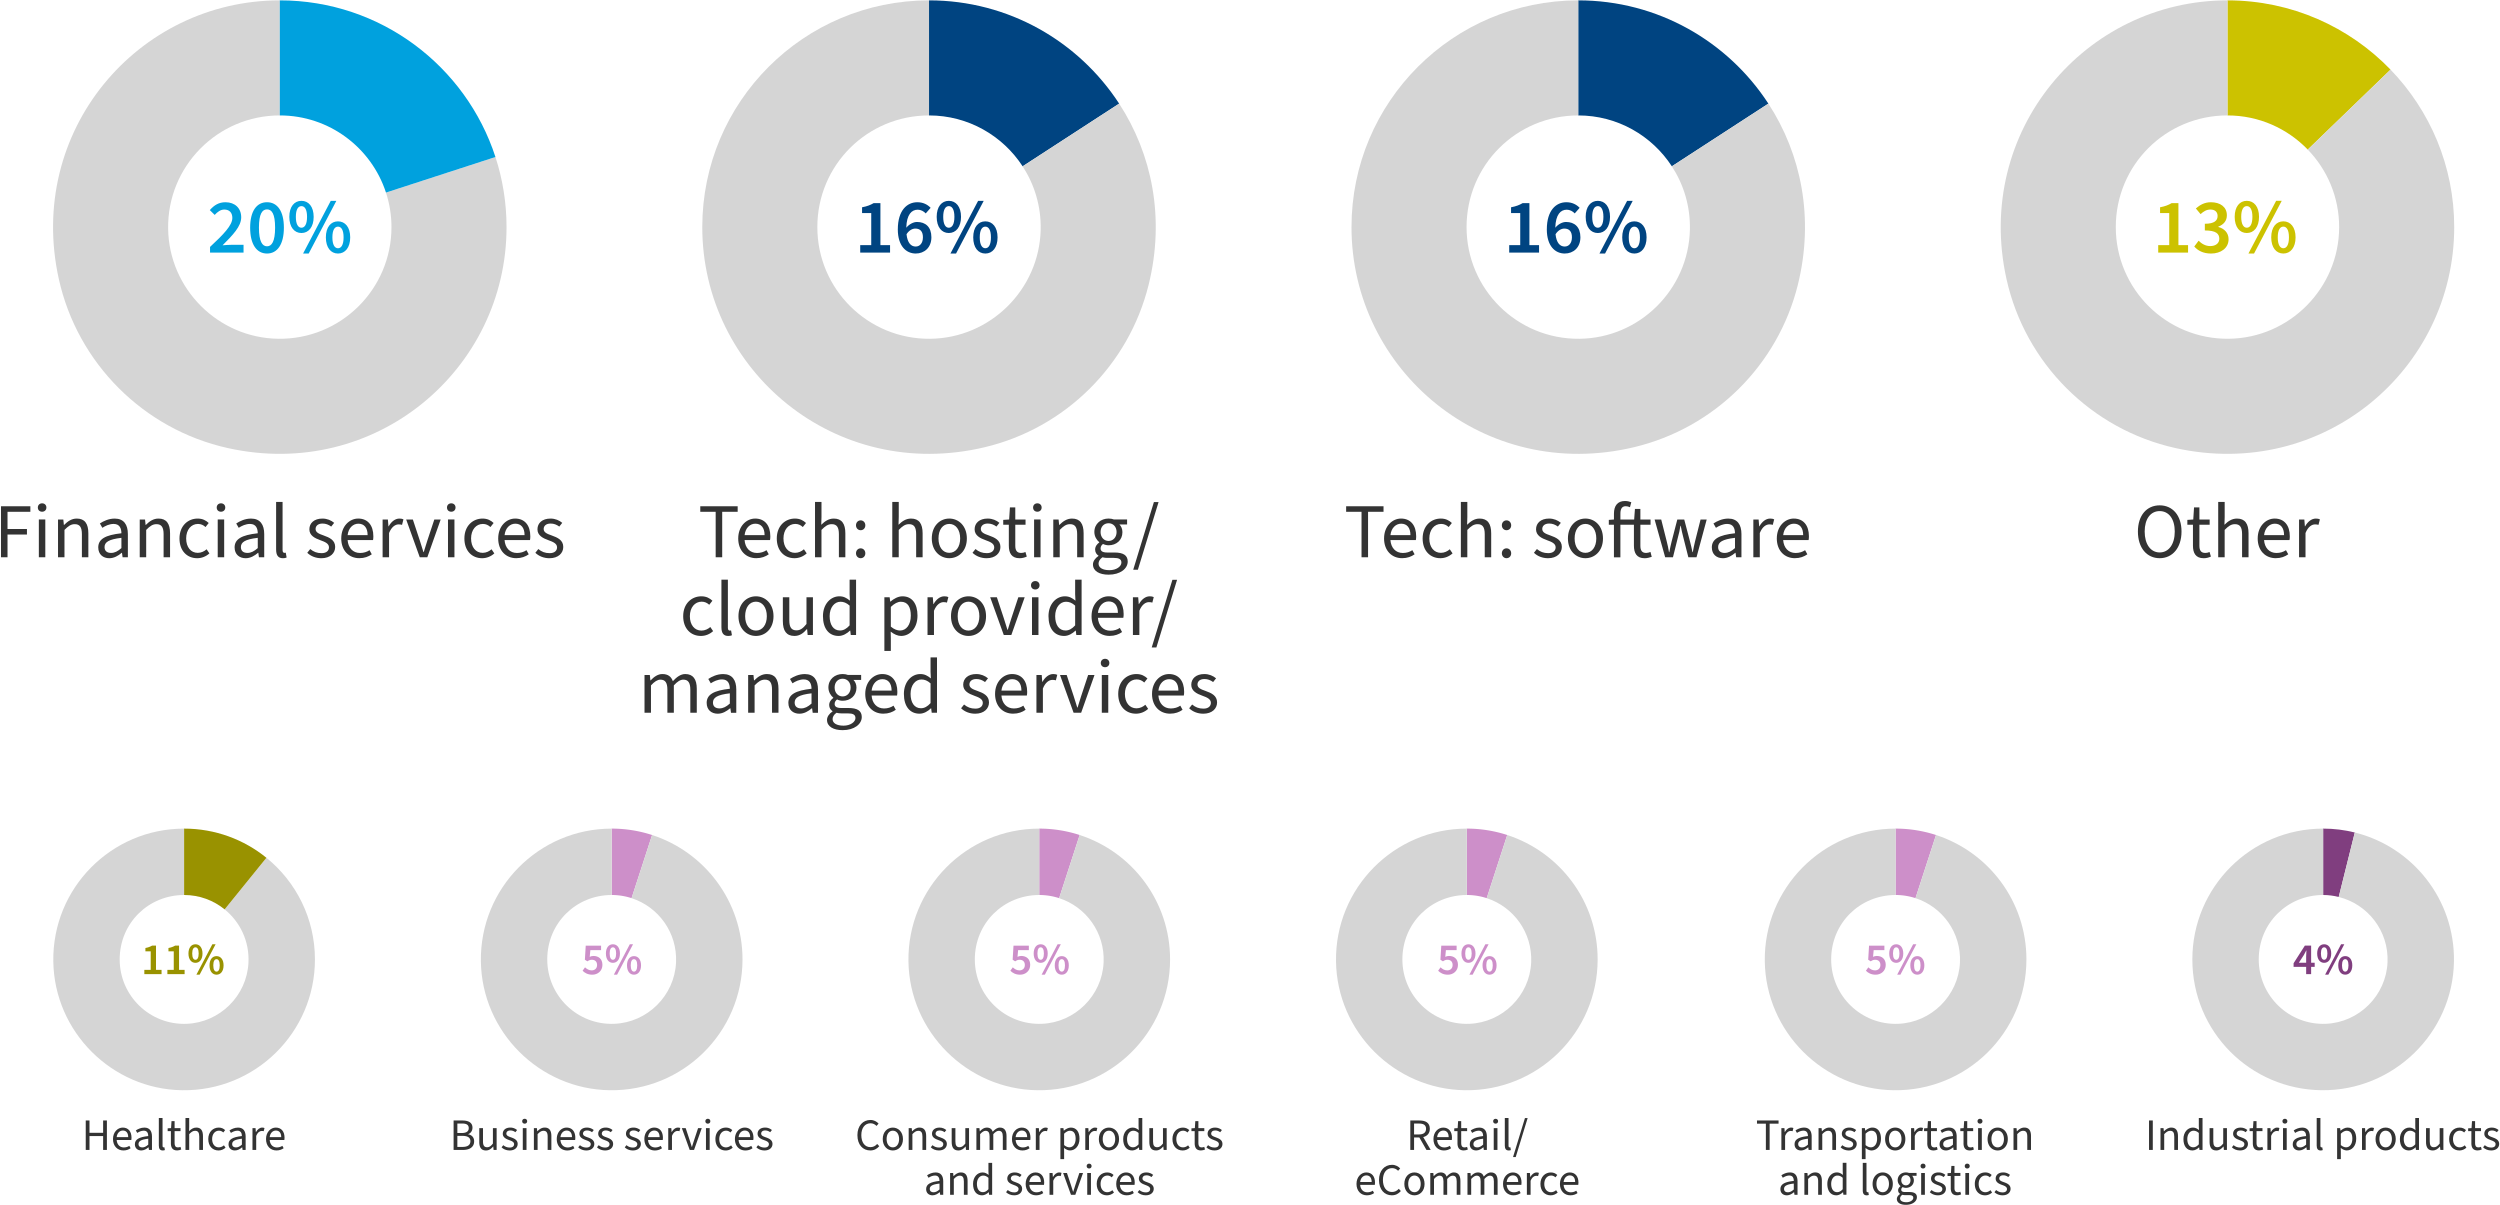 <svg id="Charts" xmlns="http://www.w3.org/2000/svg" width="2064" height="995" viewBox="0 0 2064 995"><defs><style>.cls-1{fill:#004481}.cls-2{fill:#803e7f}.cls-3{fill:#999200}.cls-4{fill:#00a1de}.cls-5{fill:#333}.cls-6{fill:#cd8fc9}.cls-7{fill:#ccc200}.cls-8{fill:#d5d5d5}</style></defs><path class="cls-6" d="M505 684.1v54.81c5.74 0 11.25.93 16.43 2.61l16.94-52.14A107.937 107.937 0 0 0 505 684.1Z"/><path class="cls-8" d="m538.37 689.38-16.94 52.14c22.09 7.17 37.86 28.38 36.71 53.12-1.27 27.37-23.64 49.55-51.02 50.62-30.34 1.18-55.31-23.07-55.31-53.15s23.82-53.19 53.19-53.19v-54.81c-60.16 0-108.83 49.19-107.99 109.54.81 58.17 48.29 105.64 106.46 106.45 60.35.84 109.54-47.83 109.54-107.99 0-48-31.32-88.66-74.63-102.72Z"/><path class="cls-6" d="m480.99 801.44 2-2.81c1.41 1.33 3.15 2.52 5.48 2.52 2.63 0 4.48-1.67 4.48-4.44s-1.7-4.33-4.26-4.33c-1.48 0-2.33.37-3.74 1.3l-2.07-1.33.7-11.63h12.67v3.7h-8.85l-.52 5.55c1-.48 1.89-.74 3.07-.74 4.04 0 7.41 2.3 7.41 7.37s-3.96 8.11-8.33 8.11c-3.81 0-6.3-1.52-8.04-3.26ZM500.24 787.22c0-4.85 2.37-7.63 5.78-7.63s5.81 2.78 5.81 7.63-2.41 7.7-5.81 7.7-5.78-2.81-5.78-7.7Zm8.44 0c0-3.63-1.15-5.11-2.67-5.11s-2.67 1.48-2.67 5.11 1.15 5.18 2.67 5.18 2.67-1.56 2.67-5.18Zm11.29-7.63h2.67l-13.18 25.11h-2.67l13.18-25.11ZM517.64 797c0-4.85 2.37-7.63 5.78-7.63s5.81 2.78 5.81 7.63-2.41 7.7-5.81 7.7-5.78-2.81-5.78-7.7Zm8.44 0c0-3.63-1.15-5.11-2.67-5.11s-2.67 1.48-2.67 5.11 1.15 5.18 2.67 5.18 2.67-1.56 2.67-5.18Z"/><path class="cls-5" d="M374.48 925.08h7.22c4.93 0 8.37 1.67 8.37 5.93 0 2.41-1.29 4.55-3.55 5.3v.15c2.89.56 4.93 2.48 4.93 5.81 0 4.78-3.78 7.11-9.18 7.11h-7.78v-24.29Zm6.7 10.33c4.11 0 5.81-1.52 5.81-4 0-2.81-1.93-3.85-5.7-3.85h-3.7v7.85h3.59Zm.63 11.48c4.15 0 6.55-1.48 6.55-4.74 0-3-2.33-4.37-6.55-4.37h-4.22v9.11h4.22ZM395.69 942.79v-11.41h3.07v11c0 3.33 1.04 4.78 3.41 4.78 1.81 0 3.11-.93 4.78-3.04v-12.74h3.07v18h-2.52l-.26-2.81h-.11c-1.67 1.96-3.44 3.26-5.92 3.26-3.81 0-5.52-2.44-5.52-7.04ZM414.1 947.23l1.41-1.78c1.56 1.3 3.19 1.96 5.41 1.96 2.37 0 3.52-1.22 3.52-2.78 0-1.85-2-2.63-4.04-3.37-2.7-.96-5.3-2.26-5.3-5.22s2.3-5.11 6.22-5.11a8.6 8.6 0 0 1 5.59 2.04l-1.41 1.78c-1.26-.93-2.56-1.44-4.15-1.44-2.3 0-3.3 1.26-3.3 2.59 0 1.63 1.56 2.3 3.81 3.07 2.81 1 5.52 2.22 5.52 5.48 0 2.93-2.33 5.37-6.59 5.37-2.63 0-5.04-.96-6.7-2.59ZM431.13 925.68c0-1.19.85-2 2.04-2s2.04.81 2.04 2-.85 2-2.04 2-2.04-.78-2.04-2Zm.48 5.7h3.07v18h-3.07v-18ZM440.76 931.38h2.52l.26 2.59h.11c1.7-1.7 3.55-3.04 6.04-3.04 3.81 0 5.52 2.44 5.52 7.04v11.41h-3.07v-11c0-3.37-1.04-4.78-3.41-4.78-1.82 0-3.11.93-4.89 2.74v13.04h-3.07v-18ZM459.68 940.38c0-5.85 3.96-9.44 8.07-9.44 4.59 0 7.22 3.26 7.22 8.44 0 .67-.04 1.22-.15 1.81h-12.11c.26 3.7 2.52 6.15 5.92 6.15 1.74 0 3.26-.48 4.52-1.33l1.07 1.96c-1.56 1.11-3.48 1.85-5.96 1.85-4.81 0-8.59-3.48-8.59-9.44Zm12.55-1.56c0-3.56-1.67-5.44-4.41-5.44-2.52 0-4.74 2-5.11 5.44h9.52ZM477.38 947.23l1.41-1.78c1.55 1.3 3.18 1.96 5.41 1.96 2.37 0 3.52-1.22 3.52-2.78 0-1.85-2-2.63-4.04-3.37-2.7-.96-5.3-2.26-5.3-5.22s2.3-5.11 6.22-5.11c2.26 0 4.18.85 5.59 2.04l-1.41 1.78c-1.26-.93-2.55-1.44-4.15-1.44-2.3 0-3.3 1.26-3.3 2.59 0 1.63 1.55 2.3 3.81 3.07 2.81 1 5.52 2.22 5.52 5.48 0 2.93-2.33 5.37-6.59 5.37-2.63 0-5.04-.96-6.7-2.59ZM492.89 947.23l1.41-1.78c1.56 1.3 3.18 1.96 5.41 1.96 2.37 0 3.52-1.22 3.52-2.78 0-1.85-2-2.63-4.04-3.37-2.7-.96-5.29-2.26-5.29-5.22s2.3-5.11 6.22-5.11a8.6 8.6 0 0 1 5.59 2.04l-1.41 1.78c-1.26-.93-2.56-1.44-4.15-1.44-2.29 0-3.29 1.26-3.29 2.59 0 1.63 1.55 2.3 3.81 3.07 2.81 1 5.52 2.22 5.52 5.48 0 2.93-2.33 5.37-6.59 5.37-2.63 0-5.04-.96-6.7-2.59ZM515.81 947.23l1.41-1.78c1.55 1.3 3.18 1.96 5.41 1.96 2.37 0 3.52-1.22 3.52-2.78 0-1.85-2-2.63-4.04-3.37-2.7-.96-5.3-2.26-5.3-5.22s2.3-5.11 6.22-5.11c2.26 0 4.18.85 5.59 2.04l-1.41 1.78c-1.26-.93-2.55-1.44-4.15-1.44-2.3 0-3.3 1.26-3.3 2.59 0 1.63 1.55 2.3 3.81 3.07 2.81 1 5.52 2.22 5.52 5.48 0 2.93-2.33 5.37-6.59 5.37-2.63 0-5.04-.96-6.7-2.59ZM532 940.38c0-5.85 3.96-9.44 8.07-9.44 4.59 0 7.22 3.26 7.22 8.44 0 .67-.04 1.22-.15 1.81h-12.11c.26 3.7 2.52 6.15 5.93 6.15 1.74 0 3.26-.48 4.52-1.33l1.07 1.96c-1.56 1.11-3.48 1.85-5.96 1.85-4.81 0-8.59-3.48-8.59-9.44Zm12.55-1.56c0-3.56-1.67-5.44-4.41-5.44-2.52 0-4.74 2-5.11 5.44h9.52ZM551.7 931.38h2.52l.26 3.26h.11c1.26-2.26 3.11-3.7 5.11-3.7.81 0 1.37.11 1.93.37l-.67 2.63c-.52-.15-.93-.22-1.63-.22-1.52 0-3.33 1.07-4.55 4.11v11.55h-3.07v-18ZM562.92 931.38h3.18l3.37 10.18c.56 1.78 1.11 3.59 1.67 5.33h.15c.52-1.74 1.11-3.56 1.67-5.33l3.37-10.18h3.04l-6.37 18h-3.59l-6.48-18ZM582.36 925.68c0-1.19.85-2 2.04-2s2.04.81 2.04 2-.85 2-2.04 2-2.04-.78-2.04-2Zm.48 5.7h3.07v18h-3.07v-18ZM590.65 940.42c0-6.04 4.04-9.48 8.67-9.48 2.37 0 4 .93 5.26 2.11l-1.52 1.93c-1-.93-2.15-1.48-3.59-1.48-3.26 0-5.63 2.78-5.63 6.93s2.22 6.85 5.52 6.85c1.67 0 3.15-.74 4.22-1.7l1.33 1.96c-1.63 1.48-3.67 2.3-5.81 2.3-4.78 0-8.44-3.44-8.44-9.41ZM606.76 940.38c0-5.85 3.96-9.44 8.07-9.44 4.59 0 7.22 3.26 7.22 8.44 0 .67-.04 1.22-.15 1.81h-12.11c.26 3.7 2.52 6.15 5.92 6.15 1.74 0 3.26-.48 4.52-1.33l1.07 1.96c-1.55 1.11-3.48 1.85-5.96 1.85-4.81 0-8.59-3.48-8.59-9.44Zm12.55-1.56c0-3.56-1.67-5.44-4.41-5.44-2.52 0-4.74 2-5.11 5.44h9.52ZM624.46 947.23l1.41-1.78c1.56 1.3 3.18 1.96 5.41 1.96 2.37 0 3.52-1.22 3.52-2.78 0-1.85-2-2.63-4.04-3.37-2.7-.96-5.29-2.26-5.29-5.22s2.3-5.11 6.22-5.11a8.6 8.6 0 0 1 5.59 2.04l-1.41 1.78c-1.26-.93-2.56-1.44-4.15-1.44-2.29 0-3.29 1.26-3.29 2.59 0 1.63 1.55 2.3 3.81 3.07 2.81 1 5.52 2.22 5.52 5.48 0 2.93-2.33 5.37-6.59 5.37-2.63 0-5.04-.96-6.7-2.59Z"/><path class="cls-6" d="M858 684.1v54.81c5.74 0 11.25.93 16.43 2.61l16.94-52.14A107.937 107.937 0 0 0 858 684.1Z"/><path class="cls-8" d="m891.37 689.38-16.94 52.14c22.09 7.17 37.86 28.38 36.71 53.12-1.27 27.37-23.64 49.55-51.02 50.62-30.34 1.18-55.31-23.07-55.31-53.15s23.82-53.19 53.19-53.19v-54.81c-60.16 0-108.83 49.19-107.99 109.54.81 58.17 48.29 105.64 106.46 106.45 60.35.84 109.54-47.83 109.54-107.99 0-48-31.32-88.66-74.63-102.72Z"/><path class="cls-6" d="m834.16 801.44 2-2.81c1.41 1.33 3.15 2.52 5.48 2.52 2.63 0 4.48-1.67 4.48-4.44s-1.7-4.33-4.26-4.33c-1.48 0-2.33.37-3.74 1.3l-2.07-1.33.7-11.63h12.67v3.7h-8.85l-.52 5.55c1-.48 1.89-.74 3.07-.74 4.04 0 7.41 2.3 7.41 7.37s-3.96 8.11-8.33 8.11c-3.81 0-6.29-1.52-8.04-3.26ZM853.41 787.22c0-4.85 2.37-7.63 5.78-7.63s5.81 2.78 5.81 7.63-2.41 7.7-5.81 7.7-5.78-2.81-5.78-7.7Zm8.44 0c0-3.63-1.15-5.11-2.67-5.11s-2.67 1.48-2.67 5.11 1.15 5.18 2.67 5.18 2.67-1.56 2.67-5.18Zm11.29-7.63h2.67l-13.18 25.11h-2.67l13.18-25.11ZM870.81 797c0-4.85 2.37-7.63 5.78-7.63s5.81 2.78 5.81 7.63-2.41 7.7-5.81 7.7-5.78-2.81-5.78-7.7Zm8.44 0c0-3.63-1.15-5.11-2.67-5.11s-2.67 1.48-2.67 5.11 1.15 5.18 2.67 5.18 2.67-1.56 2.67-5.18Z"/><path class="cls-5" d="M707.87 937.23c0-7.81 4.59-12.59 10.78-12.59 2.96 0 5.26 1.41 6.7 3l-1.7 1.93c-1.3-1.33-2.89-2.19-4.96-2.19-4.55 0-7.59 3.74-7.59 9.78s2.89 9.92 7.48 9.92c2.33 0 4.07-.93 5.63-2.63l1.7 1.85c-1.96 2.26-4.33 3.52-7.44 3.52-6.07 0-10.59-4.67-10.59-12.59ZM728.79 940.42c0-6.04 3.92-9.48 8.33-9.48s8.37 3.44 8.37 9.48-3.96 9.41-8.37 9.41-8.33-3.44-8.33-9.41Zm13.52 0c0-4.15-2.07-6.93-5.18-6.93s-5.15 2.78-5.15 6.93 2.07 6.85 5.15 6.85 5.18-2.74 5.18-6.85ZM750.19 931.38h2.52l.26 2.59h.11c1.7-1.7 3.56-3.04 6.04-3.04 3.81 0 5.52 2.44 5.52 7.04v11.41h-3.07v-11c0-3.37-1.04-4.78-3.41-4.78-1.82 0-3.11.93-4.89 2.74v13.04h-3.07v-18ZM768.45 947.23l1.41-1.78c1.56 1.3 3.18 1.96 5.41 1.96 2.37 0 3.52-1.22 3.52-2.78 0-1.85-2-2.63-4.04-3.37-2.7-.96-5.3-2.26-5.3-5.22s2.3-5.11 6.22-5.11c2.26 0 4.18.85 5.59 2.04l-1.41 1.78c-1.26-.93-2.56-1.44-4.15-1.44-2.3 0-3.3 1.26-3.3 2.59 0 1.63 1.55 2.3 3.81 3.07 2.81 1 5.52 2.22 5.52 5.48 0 2.93-2.33 5.37-6.59 5.37-2.63 0-5.04-.96-6.7-2.59ZM785.71 942.79v-11.41h3.07v11c0 3.33 1.04 4.78 3.41 4.78 1.81 0 3.11-.93 4.78-3.04v-12.74h3.07v18h-2.52l-.26-2.81h-.11c-1.67 1.96-3.44 3.26-5.92 3.26-3.81 0-5.52-2.44-5.52-7.04ZM806.11 931.38h2.52l.26 2.59h.11c1.59-1.7 3.44-3.04 5.59-3.04 2.78 0 4.26 1.3 5 3.41 1.85-2 3.74-3.41 5.92-3.41 3.7 0 5.48 2.44 5.48 7.04v11.41h-3.07v-11c0-3.37-1.07-4.78-3.33-4.78-1.41 0-2.85.89-4.52 2.74v13.04H817v-11c0-3.37-1.04-4.78-3.33-4.78-1.33 0-2.81.89-4.48 2.74v13.04h-3.07v-18ZM835.47 940.38c0-5.85 3.96-9.44 8.07-9.44 4.59 0 7.22 3.26 7.22 8.44 0 .67-.04 1.22-.15 1.81H838.5c.26 3.7 2.52 6.15 5.92 6.15 1.74 0 3.26-.48 4.52-1.33l1.07 1.96c-1.55 1.11-3.48 1.85-5.96 1.85-4.81 0-8.59-3.48-8.59-9.44Zm12.55-1.56c0-3.56-1.67-5.44-4.41-5.44-2.52 0-4.74 2-5.11 5.44h9.52ZM855.17 931.38h2.52l.26 3.26h.11c1.26-2.26 3.11-3.7 5.11-3.7.81 0 1.37.11 1.93.37l-.67 2.63c-.52-.15-.93-.22-1.63-.22-1.52 0-3.33 1.07-4.56 4.11v11.55h-3.07v-18ZM875.46 931.38h2.52l.26 2.07h.11c1.63-1.37 3.67-2.52 5.74-2.52 4.63 0 7.15 3.59 7.15 9.18 0 6.11-3.7 9.7-7.81 9.7-1.63 0-3.33-.78-4.96-2.07l.07 3.15v6.07h-3.07v-25.59Zm12.59 8.74c0-3.96-1.37-6.59-4.74-6.59-1.52 0-3.04.81-4.78 2.44v9.41c1.63 1.37 3.19 1.85 4.37 1.85 2.96 0 5.15-2.67 5.15-7.11ZM896.01 931.38h2.52l.26 3.26h.11c1.26-2.26 3.11-3.7 5.11-3.7.81 0 1.37.11 1.93.37l-.67 2.63c-.52-.15-.93-.22-1.63-.22-1.52 0-3.33 1.07-4.56 4.11v11.55h-3.07v-18ZM907.2 940.42c0-6.04 3.93-9.48 8.33-9.48s8.37 3.44 8.37 9.48-3.96 9.41-8.37 9.41-8.33-3.44-8.33-9.41Zm13.52 0c0-4.15-2.07-6.93-5.18-6.93s-5.15 2.78-5.15 6.93 2.07 6.85 5.15 6.85 5.18-2.74 5.18-6.85ZM927.3 940.42c0-5.85 3.7-9.48 7.81-9.48 2.07 0 3.44.78 5.04 2.07l-.15-3.07v-6.93h3.07v26.37h-2.52l-.26-2.11h-.11c-1.41 1.37-3.33 2.56-5.44 2.56-4.52 0-7.44-3.41-7.44-9.41Zm12.7 4.37v-9.41c-1.52-1.37-2.89-1.85-4.37-1.85-2.85 0-5.15 2.74-5.15 6.85s1.78 6.85 4.92 6.85c1.67 0 3.11-.81 4.59-2.44ZM948.89 942.79v-11.41h3.07v11c0 3.33 1.04 4.78 3.41 4.78 1.81 0 3.11-.93 4.78-3.04v-12.74h3.07v18h-2.52l-.26-2.81h-.11c-1.67 1.96-3.44 3.26-5.92 3.26-3.81 0-5.52-2.44-5.52-7.04ZM967.96 940.42c0-6.04 4.04-9.48 8.67-9.48 2.37 0 4 .93 5.26 2.11l-1.52 1.93c-1-.93-2.15-1.48-3.59-1.48-3.26 0-5.63 2.78-5.63 6.93s2.22 6.85 5.52 6.85c1.67 0 3.15-.74 4.22-1.7l1.33 1.96c-1.63 1.48-3.67 2.3-5.81 2.3-4.78 0-8.44-3.44-8.44-9.41ZM986.33 943.79v-9.93h-2.67v-2.3l2.81-.19.37-5.78h2.55v5.78h4.89v2.48h-4.89v10c0 2.19.74 3.44 2.78 3.44.67 0 1.33-.11 2.07-.44l.63 2.18c-.96.44-2.19.78-3.41.78-3.85 0-5.15-2.44-5.15-6.04ZM995.99 947.23l1.41-1.78c1.55 1.3 3.18 1.96 5.41 1.96 2.37 0 3.52-1.22 3.52-2.78 0-1.85-2-2.63-4.04-3.37-2.7-.96-5.3-2.26-5.3-5.22s2.3-5.11 6.22-5.11c2.26 0 4.18.85 5.59 2.04l-1.41 1.78c-1.26-.93-2.55-1.44-4.15-1.44-2.3 0-3.3 1.26-3.3 2.59 0 1.63 1.56 2.3 3.81 3.07 2.81 1 5.52 2.22 5.52 5.48 0 2.93-2.33 5.37-6.59 5.37-2.63 0-5.04-.96-6.7-2.59ZM764.62 981.74c0-4 3.33-5.93 11.04-6.78-.04-2.26-.78-4.44-3.7-4.44-2.07 0-3.96.93-5.37 1.85l-1.19-2.07c1.67-1.11 4.18-2.33 7.07-2.33 4.37 0 6.26 2.93 6.26 7.37v11.07h-2.52l-.3-2.15h-.11c-1.7 1.44-3.67 2.59-5.92 2.59-3 0-5.26-1.85-5.26-5.11Zm11.04.3v-4.89c-6.07.7-8.04 2.07-8.04 4.41 0 2 1.37 2.78 3.11 2.78s3.18-.78 4.92-2.3ZM784.39 968.41h2.52l.26 2.59h.11c1.7-1.7 3.55-3.04 6.04-3.04 3.81 0 5.52 2.44 5.52 7.04v11.41h-3.07v-11c0-3.37-1.04-4.78-3.41-4.78-1.81 0-3.11.93-4.89 2.74v13.04h-3.07v-18ZM803.35 977.45c0-5.85 3.7-9.48 7.81-9.48 2.07 0 3.44.78 5.04 2.07l-.15-3.07v-6.93h3.07v26.37h-2.52l-.26-2.11h-.11c-1.41 1.37-3.33 2.56-5.44 2.56-4.52 0-7.44-3.41-7.44-9.41Zm12.7 4.37v-9.41c-1.52-1.37-2.89-1.85-4.37-1.85-2.85 0-5.15 2.74-5.15 6.85s1.78 6.85 4.93 6.85c1.67 0 3.11-.81 4.59-2.44ZM830.6 984.26l1.41-1.78c1.56 1.3 3.18 1.96 5.41 1.96 2.37 0 3.52-1.22 3.52-2.78 0-1.85-2-2.63-4.04-3.37-2.7-.96-5.3-2.26-5.3-5.22s2.3-5.11 6.22-5.11c2.26 0 4.18.85 5.59 2.04l-1.41 1.78c-1.26-.93-2.56-1.44-4.15-1.44-2.3 0-3.3 1.26-3.3 2.59 0 1.63 1.55 2.3 3.81 3.07 2.81 1 5.52 2.22 5.52 5.48 0 2.93-2.33 5.37-6.59 5.37-2.63 0-5.04-.96-6.7-2.59ZM846.79 977.41c0-5.85 3.96-9.44 8.07-9.44 4.59 0 7.22 3.26 7.22 8.44 0 .67-.04 1.22-.15 1.81h-12.11c.26 3.7 2.52 6.15 5.92 6.15 1.74 0 3.26-.48 4.52-1.33l1.07 1.96c-1.55 1.11-3.48 1.85-5.96 1.85-4.81 0-8.59-3.48-8.59-9.44Zm12.55-1.56c0-3.56-1.67-5.44-4.41-5.44-2.52 0-4.74 2-5.11 5.44h9.52ZM866.48 968.41H869l.26 3.26h.11c1.26-2.26 3.11-3.7 5.11-3.7.82 0 1.37.11 1.93.37l-.67 2.63c-.52-.15-.93-.22-1.63-.22-1.52 0-3.33 1.07-4.55 4.11v11.55h-3.07v-18ZM877.7 968.41h3.18l3.37 10.18c.56 1.78 1.11 3.59 1.67 5.33h.15c.52-1.74 1.11-3.56 1.67-5.33l3.37-10.18h3.04l-6.37 18h-3.59l-6.48-18ZM897.14 962.71c0-1.19.85-2 2.04-2s2.04.81 2.04 2-.85 2-2.04 2-2.04-.78-2.04-2Zm.48 5.7h3.07v18h-3.07v-18ZM905.44 977.45c0-6.04 4.04-9.48 8.67-9.48 2.37 0 4 .93 5.26 2.11l-1.52 1.93c-1-.93-2.15-1.48-3.59-1.48-3.26 0-5.63 2.78-5.63 6.93s2.22 6.85 5.52 6.85c1.67 0 3.15-.74 4.22-1.7l1.33 1.96c-1.63 1.48-3.67 2.3-5.81 2.3-4.78 0-8.44-3.44-8.44-9.41ZM921.55 977.41c0-5.85 3.96-9.44 8.07-9.44 4.59 0 7.22 3.26 7.22 8.44 0 .67-.04 1.22-.15 1.81h-12.11c.26 3.7 2.52 6.15 5.92 6.15 1.74 0 3.26-.48 4.52-1.33l1.07 1.96c-1.55 1.11-3.48 1.85-5.96 1.85-4.81 0-8.59-3.48-8.59-9.44Zm12.55-1.56c0-3.56-1.67-5.44-4.41-5.44-2.52 0-4.74 2-5.11 5.44h9.52ZM939.25 984.26l1.41-1.78c1.55 1.3 3.18 1.96 5.41 1.96 2.37 0 3.52-1.22 3.52-2.78 0-1.85-2-2.63-4.04-3.37-2.7-.96-5.3-2.26-5.3-5.22s2.3-5.11 6.22-5.11c2.26 0 4.18.85 5.59 2.04l-1.41 1.78c-1.26-.93-2.55-1.44-4.15-1.44-2.3 0-3.3 1.26-3.3 2.59 0 1.63 1.56 2.3 3.81 3.07 2.81 1 5.52 2.22 5.52 5.48 0 2.93-2.33 5.37-6.59 5.37-2.63 0-5.04-.96-6.7-2.59Z"/><path class="cls-6" d="M1211 684.1v54.81c5.74 0 11.25.93 16.43 2.61l16.94-52.14a107.937 107.937 0 0 0-33.37-5.28Z"/><path class="cls-8" d="m1244.37 689.38-16.94 52.14c22.09 7.17 37.86 28.38 36.71 53.12-1.27 27.37-23.64 49.55-51.02 50.62-30.34 1.18-55.31-23.07-55.31-53.15s23.82-53.19 53.19-53.19v-54.81c-60.16 0-108.83 49.19-107.99 109.54.81 58.17 48.29 105.64 106.46 106.45 60.35.84 109.54-47.83 109.54-107.99 0-48-31.32-88.66-74.63-102.72Z"/><path class="cls-6" d="m1187.33 801.44 2-2.81c1.41 1.33 3.15 2.52 5.48 2.52 2.63 0 4.48-1.67 4.48-4.44s-1.7-4.33-4.26-4.33c-1.48 0-2.33.37-3.74 1.3l-2.07-1.33.7-11.63h12.67v3.7h-8.85l-.52 5.55c1-.48 1.89-.74 3.07-.74 4.04 0 7.41 2.3 7.41 7.37s-3.96 8.11-8.33 8.11c-3.81 0-6.3-1.52-8.04-3.26ZM1206.58 787.22c0-4.85 2.37-7.63 5.78-7.63s5.81 2.78 5.81 7.63-2.41 7.7-5.81 7.7-5.78-2.81-5.78-7.7Zm8.44 0c0-3.63-1.15-5.11-2.67-5.11s-2.67 1.48-2.67 5.11 1.15 5.18 2.67 5.18 2.67-1.56 2.67-5.18Zm11.29-7.63h2.67l-13.18 25.11h-2.67l13.18-25.11Zm-2.33 17.41c0-4.85 2.37-7.63 5.78-7.63s5.81 2.78 5.81 7.63-2.41 7.7-5.81 7.7-5.78-2.81-5.78-7.7Zm8.44 0c0-3.63-1.15-5.11-2.67-5.11s-2.67 1.48-2.67 5.11 1.15 5.18 2.67 5.18 2.67-1.56 2.67-5.18Z"/><path class="cls-5" d="M1164.35 925.08h7.59c4.96 0 8.52 1.78 8.52 6.85 0 3.78-2.15 6-5.44 6.85l6.18 10.59h-3.52l-5.85-10.26h-4.37v10.26h-3.11v-24.29Zm7.15 11.52c3.78 0 5.85-1.56 5.85-4.67s-2.07-4.33-5.85-4.33h-4.04v9h4.04ZM1183.46 940.38c0-5.85 3.96-9.44 8.07-9.44 4.59 0 7.22 3.26 7.22 8.44 0 .67-.04 1.22-.15 1.81h-12.11c.26 3.7 2.52 6.15 5.92 6.15 1.74 0 3.26-.48 4.52-1.33l1.07 1.96c-1.55 1.11-3.48 1.85-5.96 1.85-4.81 0-8.59-3.48-8.59-9.44Zm12.55-1.56c0-3.56-1.67-5.44-4.41-5.44-2.52 0-4.74 2-5.11 5.44h9.52ZM1203.3 943.79v-9.93h-2.67v-2.3l2.81-.19.37-5.78h2.56v5.78h4.89v2.48h-4.89v10c0 2.19.74 3.44 2.78 3.44.67 0 1.33-.11 2.07-.44l.63 2.18c-.96.44-2.18.78-3.41.78-3.85 0-5.15-2.44-5.15-6.04ZM1213.45 944.71c0-4 3.33-5.93 11.04-6.78-.04-2.26-.78-4.44-3.7-4.44-2.07 0-3.96.93-5.37 1.85l-1.19-2.07c1.67-1.11 4.18-2.33 7.07-2.33 4.37 0 6.26 2.93 6.26 7.37v11.07h-2.52l-.3-2.15h-.11c-1.7 1.44-3.67 2.59-5.92 2.59-3 0-5.26-1.85-5.26-5.11Zm11.04.3v-4.89c-6.07.7-8.04 2.07-8.04 4.41 0 2 1.37 2.78 3.11 2.78s3.18-.78 4.92-2.3ZM1232.74 925.68c0-1.19.85-2 2.04-2s2.04.81 2.04 2-.85 2-2.04 2-2.04-.78-2.04-2Zm.48 5.7h3.07v18h-3.07v-18ZM1242.37 945.75v-22.74h3.07v22.96c0 .96.41 1.3.89 1.3.19 0 .33 0 .63-.07l.41 2.3c-.44.22-1 .33-1.78.33-2.3 0-3.22-1.48-3.22-4.07ZM1259 923.08h2.22l-9.85 32.22h-2.22l9.85-32.22ZM1119.92 977.41c0-5.85 3.96-9.44 8.07-9.44 4.59 0 7.22 3.26 7.22 8.44 0 .67-.04 1.22-.15 1.81h-12.11c.26 3.7 2.52 6.15 5.92 6.15 1.74 0 3.26-.48 4.52-1.33l1.07 1.96c-1.55 1.11-3.48 1.85-5.96 1.85-4.81 0-8.59-3.48-8.59-9.44Zm12.55-1.56c0-3.56-1.67-5.44-4.41-5.44-2.52 0-4.74 2-5.11 5.44h9.52ZM1138.5 974.26c0-7.81 4.59-12.59 10.78-12.59 2.96 0 5.26 1.41 6.7 3l-1.7 1.93c-1.3-1.33-2.89-2.19-4.96-2.19-4.56 0-7.59 3.74-7.59 9.78s2.89 9.92 7.48 9.92c2.33 0 4.07-.93 5.63-2.63l1.7 1.85c-1.96 2.26-4.33 3.52-7.44 3.52-6.07 0-10.59-4.67-10.59-12.59ZM1159.42 977.45c0-6.04 3.93-9.48 8.33-9.48s8.37 3.44 8.37 9.48-3.96 9.41-8.37 9.41-8.33-3.44-8.33-9.41Zm13.52 0c0-4.15-2.07-6.93-5.18-6.93s-5.15 2.78-5.15 6.93 2.07 6.85 5.15 6.85 5.18-2.74 5.18-6.85ZM1180.83 968.41h2.52l.26 2.59h.11c1.59-1.7 3.44-3.04 5.59-3.04 2.78 0 4.26 1.3 5 3.41 1.85-2 3.74-3.41 5.93-3.41 3.7 0 5.48 2.44 5.48 7.04v11.41h-3.07v-11c0-3.37-1.07-4.78-3.33-4.78-1.41 0-2.85.89-4.52 2.74v13.04h-3.07v-11c0-3.37-1.04-4.78-3.33-4.78-1.33 0-2.81.89-4.48 2.74v13.04h-3.07v-18ZM1211.53 968.41h2.52l.26 2.59h.11c1.59-1.7 3.44-3.04 5.59-3.04 2.78 0 4.26 1.3 5 3.41 1.85-2 3.74-3.41 5.93-3.41 3.7 0 5.48 2.44 5.48 7.04v11.41h-3.07v-11c0-3.37-1.07-4.78-3.33-4.78-1.41 0-2.85.89-4.52 2.74v13.04h-3.07v-11c0-3.37-1.04-4.78-3.33-4.78-1.33 0-2.81.89-4.48 2.74v13.04h-3.07v-18ZM1240.89 977.41c0-5.85 3.96-9.44 8.07-9.44 4.59 0 7.22 3.26 7.22 8.44 0 .67-.04 1.22-.15 1.81h-12.11c.26 3.7 2.52 6.15 5.93 6.15 1.74 0 3.26-.48 4.52-1.33l1.07 1.96c-1.56 1.11-3.48 1.85-5.96 1.85-4.81 0-8.59-3.48-8.59-9.44Zm12.55-1.56c0-3.56-1.67-5.44-4.41-5.44-2.52 0-4.74 2-5.11 5.44h9.52ZM1260.59 968.41h2.52l.26 3.26h.11c1.26-2.26 3.11-3.7 5.11-3.7.81 0 1.37.11 1.93.37l-.67 2.63c-.52-.15-.93-.22-1.63-.22-1.52 0-3.33 1.07-4.56 4.11v11.55h-3.07v-18ZM1271.77 977.45c0-6.04 4.04-9.48 8.67-9.48 2.37 0 4 .93 5.26 2.11l-1.52 1.93c-1-.93-2.15-1.48-3.59-1.48-3.26 0-5.63 2.78-5.63 6.93s2.22 6.85 5.52 6.85c1.67 0 3.15-.74 4.22-1.7l1.33 1.96c-1.63 1.48-3.67 2.3-5.81 2.3-4.78 0-8.44-3.44-8.44-9.41ZM1287.88 977.41c0-5.85 3.96-9.44 8.07-9.44 4.59 0 7.22 3.26 7.22 8.44 0 .67-.04 1.22-.15 1.81h-12.11c.26 3.7 2.52 6.15 5.92 6.15 1.74 0 3.26-.48 4.52-1.33l1.07 1.96c-1.55 1.11-3.48 1.85-5.96 1.85-4.81 0-8.59-3.48-8.59-9.44Zm12.55-1.56c0-3.56-1.67-5.44-4.41-5.44-2.52 0-4.74 2-5.11 5.44h9.52Z"/><path class="cls-6" d="M1565 684.1v54.81c5.74 0 11.25.93 16.43 2.61l16.94-52.14a107.937 107.937 0 0 0-33.37-5.28Z"/><path class="cls-8" d="m1598.37 689.38-16.94 52.14c22.09 7.17 37.86 28.38 36.71 53.12-1.27 27.37-23.64 49.55-51.02 50.62-30.34 1.18-55.31-23.07-55.31-53.15s23.82-53.19 53.19-53.19v-54.81c-60.16 0-108.83 49.19-107.99 109.54.81 58.17 48.29 105.64 106.46 106.45 60.35.84 109.54-47.83 109.54-107.99 0-48-31.32-88.66-74.63-102.72Z"/><path class="cls-6" d="m1540.5 801.44 2-2.81c1.41 1.33 3.15 2.52 5.48 2.52 2.63 0 4.48-1.67 4.48-4.44s-1.7-4.33-4.26-4.33c-1.48 0-2.33.37-3.74 1.3l-2.07-1.33.7-11.63h12.67v3.7h-8.85l-.52 5.55c1-.48 1.89-.74 3.07-.74 4.04 0 7.41 2.3 7.41 7.37s-3.96 8.11-8.33 8.11c-3.81 0-6.29-1.52-8.04-3.26ZM1559.75 787.22c0-4.85 2.37-7.63 5.78-7.63s5.81 2.78 5.81 7.63-2.41 7.7-5.81 7.7-5.78-2.81-5.78-7.7Zm8.44 0c0-3.63-1.15-5.11-2.67-5.11s-2.67 1.48-2.67 5.11 1.15 5.18 2.67 5.18 2.67-1.56 2.67-5.18Zm11.29-7.63h2.67l-13.18 25.11h-2.67l13.18-25.11Zm-2.33 17.41c0-4.85 2.37-7.63 5.78-7.63s5.81 2.78 5.81 7.63-2.41 7.7-5.81 7.7-5.78-2.81-5.78-7.7Zm8.44 0c0-3.63-1.15-5.11-2.67-5.11s-2.67 1.48-2.67 5.11 1.15 5.18 2.67 5.18 2.67-1.56 2.67-5.18Z"/><path class="cls-5" d="M1457.9 927.71h-7.33v-2.63h17.81v2.63h-7.37v21.66h-3.11v-21.66ZM1470.71 931.38h2.52l.26 3.26h.11c1.26-2.26 3.11-3.7 5.11-3.7.82 0 1.37.11 1.93.37l-.67 2.63c-.52-.15-.93-.22-1.63-.22-1.52 0-3.33 1.07-4.56 4.11v11.55h-3.07v-18ZM1481.6 944.71c0-4 3.33-5.93 11.04-6.78-.04-2.26-.78-4.44-3.7-4.44-2.07 0-3.96.93-5.37 1.85l-1.19-2.07c1.67-1.11 4.19-2.33 7.07-2.33 4.37 0 6.26 2.93 6.26 7.37v11.07h-2.52l-.3-2.15h-.11c-1.7 1.44-3.67 2.59-5.92 2.59-3 0-5.26-1.85-5.26-5.11Zm11.04.3v-4.89c-6.07.7-8.04 2.07-8.04 4.41 0 2 1.37 2.78 3.11 2.78s3.18-.78 4.92-2.3ZM1501.38 931.38h2.52l.26 2.59h.11c1.7-1.7 3.55-3.04 6.04-3.04 3.81 0 5.52 2.44 5.52 7.04v11.41h-3.07v-11c0-3.37-1.04-4.78-3.41-4.78-1.82 0-3.11.93-4.89 2.74v13.04h-3.07v-18ZM1519.63 947.23l1.41-1.78c1.56 1.3 3.19 1.96 5.41 1.96 2.37 0 3.52-1.22 3.52-2.78 0-1.85-2-2.63-4.04-3.37-2.7-.96-5.3-2.26-5.3-5.22s2.3-5.11 6.22-5.11c2.26 0 4.18.85 5.59 2.04l-1.41 1.78c-1.26-.93-2.56-1.44-4.15-1.44-2.3 0-3.3 1.26-3.3 2.59 0 1.63 1.56 2.3 3.81 3.07 2.81 1 5.52 2.22 5.52 5.48 0 2.93-2.33 5.37-6.59 5.37-2.63 0-5.04-.96-6.7-2.59ZM1537.14 931.38h2.52l.26 2.07h.11c1.63-1.37 3.67-2.52 5.74-2.52 4.63 0 7.15 3.59 7.15 9.18 0 6.11-3.7 9.7-7.81 9.7-1.63 0-3.33-.78-4.96-2.07l.07 3.15v6.07h-3.07v-25.59Zm12.59 8.74c0-3.96-1.37-6.59-4.74-6.59-1.52 0-3.04.81-4.78 2.44v9.41c1.63 1.37 3.19 1.85 4.37 1.85 2.96 0 5.15-2.67 5.15-7.11ZM1556.36 940.42c0-6.04 3.93-9.48 8.33-9.48s8.37 3.44 8.37 9.48-3.96 9.41-8.37 9.41-8.33-3.44-8.33-9.41Zm13.52 0c0-4.15-2.07-6.93-5.19-6.93s-5.15 2.78-5.15 6.93 2.07 6.85 5.15 6.85 5.19-2.74 5.19-6.85ZM1577.77 931.38h2.52l.26 3.26h.11c1.26-2.26 3.11-3.7 5.11-3.7.82 0 1.37.11 1.93.37l-.67 2.63c-.52-.15-.93-.22-1.63-.22-1.52 0-3.33 1.07-4.55 4.11v11.55h-3.07v-18ZM1591.17 943.79v-9.93h-2.67v-2.3l2.81-.19.37-5.78h2.55v5.78h4.89v2.48h-4.89v10c0 2.19.74 3.44 2.78 3.44.67 0 1.33-.11 2.07-.44l.63 2.18c-.96.44-2.18.78-3.41.78-3.85 0-5.15-2.44-5.15-6.04ZM1601.32 944.71c0-4 3.33-5.93 11.04-6.78-.04-2.26-.78-4.44-3.7-4.44-2.07 0-3.96.93-5.37 1.85l-1.19-2.07c1.67-1.11 4.18-2.33 7.07-2.33 4.37 0 6.26 2.93 6.26 7.37v11.07h-2.52l-.3-2.15h-.11c-1.7 1.44-3.67 2.59-5.93 2.59-3 0-5.26-1.85-5.26-5.11Zm11.04.3v-4.89c-6.07.7-8.04 2.07-8.04 4.41 0 2 1.37 2.78 3.11 2.78s3.19-.78 4.93-2.3ZM1621.09 943.79v-9.93h-2.67v-2.3l2.81-.19.37-5.78h2.55v5.78h4.89v2.48h-4.89v10c0 2.19.74 3.44 2.78 3.44.67 0 1.33-.11 2.07-.44l.63 2.18c-.96.44-2.18.78-3.41.78-3.85 0-5.15-2.44-5.15-6.04ZM1632.64 925.68c0-1.19.85-2 2.04-2s2.04.81 2.04 2-.85 2-2.04 2-2.04-.78-2.04-2Zm.48 5.7h3.07v18h-3.07v-18ZM1640.94 940.42c0-6.04 3.92-9.48 8.33-9.48s8.37 3.44 8.37 9.48-3.96 9.41-8.37 9.41-8.33-3.44-8.33-9.41Zm13.52 0c0-4.15-2.07-6.93-5.18-6.93s-5.15 2.78-5.15 6.93 2.07 6.85 5.15 6.85 5.18-2.74 5.18-6.85ZM1662.34 931.38h2.52l.26 2.59h.11c1.7-1.7 3.55-3.04 6.04-3.04 3.81 0 5.52 2.44 5.52 7.04v11.41h-3.07v-11c0-3.37-1.04-4.78-3.41-4.78-1.82 0-3.11.93-4.89 2.74v13.04h-3.07v-18ZM1469.92 981.74c0-4 3.33-5.93 11.04-6.78-.04-2.26-.78-4.44-3.7-4.44-2.07 0-3.96.93-5.37 1.85l-1.18-2.07c1.67-1.11 4.18-2.33 7.07-2.33 4.37 0 6.26 2.93 6.26 7.37v11.07h-2.52l-.3-2.15h-.11c-1.7 1.44-3.67 2.59-5.93 2.59-3 0-5.26-1.85-5.26-5.11Zm11.04.3v-4.89c-6.07.7-8.04 2.07-8.04 4.41 0 2 1.37 2.78 3.11 2.78s3.19-.78 4.93-2.3ZM1489.69 968.41h2.52l.26 2.59h.11c1.7-1.7 3.56-3.04 6.04-3.04 3.81 0 5.52 2.44 5.52 7.04v11.41h-3.07v-11c0-3.37-1.04-4.78-3.41-4.78-1.81 0-3.11.93-4.89 2.74v13.04h-3.07v-18ZM1508.65 977.44c0-5.85 3.7-9.48 7.81-9.48 2.07 0 3.44.78 5.04 2.07l-.15-3.07v-6.93h3.07v26.37h-2.52l-.26-2.11h-.11c-1.41 1.37-3.33 2.56-5.44 2.56-4.52 0-7.44-3.41-7.44-9.41Zm12.7 4.37v-9.41c-1.52-1.37-2.89-1.85-4.37-1.85-2.85 0-5.15 2.74-5.15 6.85s1.78 6.85 4.93 6.85c1.67 0 3.11-.81 4.59-2.44ZM1537.9 982.78v-22.74h3.07V983c0 .96.41 1.3.89 1.3.19 0 .33 0 .63-.07l.41 2.3c-.45.22-1 .33-1.78.33-2.3 0-3.22-1.48-3.22-4.07ZM1546.01 977.44c0-6.04 3.93-9.48 8.33-9.48s8.37 3.44 8.37 9.48-3.96 9.41-8.37 9.41-8.33-3.44-8.33-9.41Zm13.52 0c0-4.15-2.07-6.93-5.19-6.93s-5.15 2.78-5.15 6.93 2.07 6.85 5.15 6.85 5.19-2.74 5.19-6.85ZM1566.05 989.85c0-1.52 1-2.96 2.63-4.07v-.15c-.89-.56-1.59-1.52-1.59-2.93 0-1.52 1.04-2.7 1.96-3.33v-.15c-1.18-.96-2.33-2.7-2.33-4.85 0-3.93 3.11-6.41 6.78-6.41 1 0 1.89.19 2.55.44h6.26v2.37h-3.67c.85.81 1.44 2.15 1.44 3.67 0 3.85-2.93 6.26-6.59 6.26-.89 0-1.85-.22-2.67-.63-.67.56-1.15 1.15-1.15 2.15 0 1.11.74 1.93 3.15 1.93h3.48c4.18 0 6.29 1.33 6.29 4.3 0 3.37-3.52 6.26-9.11 6.26-4.41 0-7.44-1.74-7.44-4.85Zm13.55-.93c0-1.67-1.26-2.22-3.63-2.22h-3.07c-.7 0-1.56-.07-2.33-.3-1.3.93-1.85 2-1.85 3.04 0 1.93 1.96 3.11 5.22 3.11s5.67-1.78 5.67-3.63Zm-2.3-14.55c0-2.59-1.7-4.19-3.81-4.19s-3.81 1.56-3.81 4.19 1.74 4.26 3.81 4.26 3.81-1.63 3.81-4.26ZM1585.63 962.71c0-1.19.85-2 2.04-2s2.04.81 2.04 2-.85 2-2.04 2-2.04-.78-2.04-2Zm.48 5.7h3.07v18h-3.07v-18ZM1593.26 984.26l1.41-1.78c1.55 1.3 3.18 1.96 5.41 1.96 2.37 0 3.52-1.22 3.52-2.78 0-1.85-2-2.63-4.04-3.37-2.7-.96-5.3-2.26-5.3-5.22s2.3-5.11 6.22-5.11c2.26 0 4.18.85 5.59 2.04l-1.41 1.78c-1.26-.93-2.55-1.44-4.15-1.44-2.3 0-3.3 1.26-3.3 2.59 0 1.63 1.55 2.3 3.81 3.07 2.81 1 5.52 2.22 5.52 5.48 0 2.93-2.33 5.37-6.59 5.37-2.63 0-5.04-.96-6.7-2.59ZM1610.55 980.81v-9.93h-2.67v-2.3l2.81-.19.37-5.78h2.55v5.78h4.89v2.48h-4.89v10c0 2.19.74 3.44 2.78 3.44.67 0 1.33-.11 2.07-.44l.63 2.18c-.96.44-2.18.78-3.41.78-3.85 0-5.15-2.44-5.15-6.04ZM1622.11 962.71c0-1.19.85-2 2.04-2s2.04.81 2.04 2-.85 2-2.04 2-2.04-.78-2.04-2Zm.48 5.7h3.07v18h-3.07v-18ZM1630.4 977.44c0-6.04 4.04-9.48 8.67-9.48 2.37 0 4 .93 5.26 2.11l-1.52 1.93c-1-.93-2.15-1.48-3.59-1.48-3.26 0-5.63 2.78-5.63 6.93s2.22 6.85 5.52 6.85c1.67 0 3.15-.74 4.22-1.7l1.33 1.96c-1.63 1.48-3.67 2.3-5.81 2.3-4.78 0-8.44-3.44-8.44-9.41ZM1646.62 984.26l1.41-1.78c1.56 1.3 3.18 1.96 5.41 1.96 2.37 0 3.52-1.22 3.52-2.78 0-1.85-2-2.63-4.04-3.37-2.7-.96-5.29-2.26-5.29-5.22s2.3-5.11 6.22-5.11a8.6 8.6 0 0 1 5.59 2.04l-1.41 1.78c-1.26-.93-2.56-1.44-4.15-1.44-2.29 0-3.29 1.26-3.29 2.59 0 1.63 1.55 2.3 3.81 3.07 2.81 1 5.52 2.22 5.52 5.48 0 2.93-2.33 5.37-6.59 5.37-2.63 0-5.04-.96-6.7-2.59Z"/><path class="cls-1" d="M767 .3v95c32.39 0 60.83 16.74 77.28 42l79.69-51.75C890.58 34.25 832.77.3 767 .3Z"/><path class="cls-8" d="M579.8 187.5c0 118.4 109.93 211.13 233.29 181.7 66.38-15.84 118.72-67.67 135.17-133.89 13.79-55.5 2.7-108.28-24.29-149.76l-79.69 51.75c9.78 15.03 15.36 33.05 14.9 52.43-1.18 49.4-41.73 89.42-91.15 89.96-51.39.56-93.23-40.93-93.23-92.19s41.28-92.2 92.2-92.2V.3C663.61.3 579.8 84.11 579.8 187.5Z"/><path class="cls-1" d="M710.18 202.39h9.11v-26.51h-7.57v-4.75c4.11-.77 6.87-1.86 9.5-3.4h5.65v34.66h7.96v6.16h-24.64v-6.16ZM741.24 189.36c0-15.79 7.7-22.4 16.11-22.4 4.94 0 8.54 2.05 10.97 4.62l-4.04 4.62c-1.54-1.73-4.04-3.08-6.55-3.08-5.01 0-9.18 3.79-9.5 14.89 2.38-2.95 5.9-4.75 8.86-4.75 7 0 11.87 4.11 11.87 12.64s-5.84 13.41-12.9 13.41c-7.96 0-14.83-6.16-14.83-19.96Zm7.19 4.04c.77 7.12 3.66 10.14 7.57 10.14 3.34 0 5.97-2.7 5.97-7.64s-2.38-7.19-6.29-7.19c-2.37 0-5.2 1.41-7.25 4.68ZM773.33 179.03c0-8.41 4.11-13.22 10.01-13.22s10.08 4.81 10.08 13.22-4.17 13.35-10.08 13.35-10.01-4.88-10.01-13.35Zm14.63 0c0-6.29-1.99-8.86-4.62-8.86s-4.62 2.57-4.62 8.86 1.99 8.99 4.62 8.99 4.62-2.7 4.62-8.99Zm19.58-13.22h4.62l-22.85 43.51h-4.62l22.85-43.51Zm-4.04 30.16c0-8.41 4.11-13.22 10.01-13.22s10.08 4.81 10.08 13.22-4.17 13.35-10.08 13.35-10.01-4.88-10.01-13.35Zm14.63 0c0-6.29-1.99-8.86-4.62-8.86s-4.62 2.57-4.62 8.86 1.99 8.98 4.62 8.98 4.62-2.7 4.62-8.98Z"/><path class="cls-5" d="M590.86 422.54h-12.71v-4.56h30.87v4.56h-12.77v37.54h-5.39v-37.54ZM609.48 444.49c0-10.14 6.87-16.37 13.99-16.37 7.96 0 12.51 5.65 12.51 14.63 0 1.16-.06 2.12-.26 3.14h-20.99c.45 6.42 4.36 10.65 10.27 10.65 3.02 0 5.65-.83 7.83-2.31l1.86 3.4c-2.7 1.92-6.03 3.21-10.33 3.21-8.34 0-14.89-6.03-14.89-16.37Zm21.76-2.7c0-6.16-2.89-9.43-7.64-9.43-4.36 0-8.21 3.47-8.86 9.43h16.49ZM641.31 444.55c0-10.46 7-16.43 15.02-16.43 4.11 0 6.93 1.6 9.11 3.66l-2.63 3.34c-1.73-1.6-3.72-2.57-6.23-2.57-5.65 0-9.75 4.81-9.75 12s3.85 11.87 9.56 11.87c2.89 0 5.46-1.28 7.32-2.95l2.31 3.4c-2.82 2.57-6.35 3.98-10.08 3.98-8.28 0-14.63-5.97-14.63-16.3ZM672.89 414.39h5.33v12.45l-.19 6.42c2.89-2.82 6.03-5.13 10.33-5.13 6.61 0 9.56 4.24 9.56 12.19v19.77h-5.33v-19.06c0-5.84-1.8-8.28-5.91-8.28-3.14 0-5.39 1.6-8.47 4.75v22.59h-5.33v-45.7ZM706.71 433.71c0-2.44 1.73-4.11 3.85-4.11s3.85 1.67 3.85 4.11-1.73 4.04-3.85 4.04-3.85-1.67-3.85-4.04Zm0 23.1c0-2.44 1.73-4.11 3.85-4.11s3.85 1.67 3.85 4.11-1.73 4.04-3.85 4.04-3.85-1.67-3.85-4.04ZM736.68 414.39h5.33v12.45l-.19 6.42c2.89-2.82 6.03-5.13 10.33-5.13 6.61 0 9.56 4.24 9.56 12.19v19.77h-5.33v-19.06c0-5.84-1.8-8.28-5.91-8.28-3.14 0-5.39 1.6-8.47 4.75v22.59h-5.33v-45.7ZM769.29 444.55c0-10.46 6.8-16.43 14.44-16.43s14.5 5.97 14.5 16.43-6.87 16.3-14.5 16.3-14.44-5.97-14.44-16.3Zm23.42 0c0-7.19-3.59-12-8.98-12s-8.92 4.81-8.92 12 3.59 11.87 8.92 11.87 8.98-4.75 8.98-11.87ZM802.92 456.36l2.44-3.08c2.7 2.25 5.52 3.4 9.37 3.4 4.11 0 6.1-2.12 6.1-4.81 0-3.21-3.47-4.56-7-5.84-4.68-1.67-9.18-3.92-9.18-9.05s3.98-8.86 10.78-8.86c3.92 0 7.25 1.48 9.69 3.53l-2.44 3.08c-2.18-1.6-4.43-2.5-7.19-2.5-3.98 0-5.71 2.18-5.71 4.49 0 2.82 2.7 3.98 6.61 5.33 4.88 1.73 9.56 3.85 9.56 9.5 0 5.07-4.04 9.31-11.42 9.31-4.56 0-8.73-1.67-11.62-4.49ZM832.89 450.4v-17.2h-4.62v-3.98l4.88-.32.64-10.01h4.43v10.01h8.47v4.3h-8.47v17.33c0 3.79 1.28 5.97 4.81 5.97 1.16 0 2.31-.19 3.59-.77l1.09 3.79c-1.67.77-3.79 1.35-5.9 1.35-6.67 0-8.92-4.24-8.92-10.46ZM852.92 419.01c0-2.05 1.48-3.47 3.53-3.47s3.53 1.41 3.53 3.47-1.48 3.47-3.53 3.47-3.53-1.35-3.53-3.47Zm.83 9.88h5.33v31.19h-5.33v-31.19ZM869.61 428.9h4.36l.45 4.49h.19c2.95-2.95 6.16-5.26 10.46-5.26 6.61 0 9.56 4.24 9.56 12.19v19.77h-5.33v-19.06c0-5.84-1.8-8.28-5.91-8.28-3.14 0-5.39 1.6-8.47 4.75v22.59h-5.33V428.9ZM902.34 466.05c0-2.63 1.73-5.13 4.56-7.06v-.26c-1.54-.96-2.76-2.63-2.76-5.07 0-2.63 1.8-4.68 3.4-5.78v-.26c-2.05-1.67-4.04-4.69-4.04-8.41 0-6.8 5.39-11.1 11.75-11.1 1.73 0 3.27.32 4.43.77h10.85v4.11h-6.35c1.48 1.41 2.5 3.72 2.5 6.35 0 6.67-5.07 10.85-11.42 10.85-1.54 0-3.21-.39-4.62-1.09-1.16.96-1.99 1.99-1.99 3.72 0 1.93 1.28 3.34 5.46 3.34h6.03c7.25 0 10.91 2.31 10.91 7.45 0 5.84-6.1 10.85-15.79 10.85-7.64 0-12.9-3.02-12.9-8.41Zm23.49-1.6c0-2.89-2.18-3.85-6.29-3.85h-5.33c-1.22 0-2.7-.13-4.04-.51-2.25 1.6-3.21 3.47-3.21 5.26 0 3.34 3.4 5.39 9.05 5.39s9.82-3.08 9.82-6.29Zm-3.98-25.22c0-4.49-2.95-7.25-6.61-7.25s-6.61 2.7-6.61 7.25 3.02 7.38 6.61 7.38 6.61-2.82 6.61-7.38ZM952.66 414.52h3.85l-17.07 55.83h-3.85l17.07-55.83ZM564.04 508.74c0-10.46 7-16.43 15.02-16.43 4.11 0 6.93 1.6 9.11 3.66l-2.63 3.34c-1.73-1.6-3.72-2.57-6.23-2.57-5.65 0-9.75 4.81-9.75 12s3.85 11.87 9.56 11.87c2.89 0 5.46-1.28 7.32-2.95l2.31 3.4c-2.82 2.57-6.35 3.98-10.08 3.98-8.28 0-14.63-5.97-14.63-16.3ZM595.61 517.98v-39.41h5.33v39.79c0 1.67.71 2.25 1.54 2.25.32 0 .58 0 1.09-.13l.71 3.98c-.77.38-1.73.58-3.08.58-3.98 0-5.58-2.57-5.58-7.06ZM609.67 508.74c0-10.46 6.8-16.43 14.44-16.43s14.5 5.97 14.5 16.43-6.87 16.3-14.5 16.3-14.44-5.97-14.44-16.3Zm23.42 0c0-7.19-3.59-12-8.98-12s-8.92 4.81-8.92 12 3.59 11.87 8.92 11.87 8.98-4.75 8.98-11.87ZM646.32 512.85v-19.77h5.33v19.06c0 5.78 1.8 8.28 5.9 8.28 3.14 0 5.39-1.6 8.28-5.26v-22.08h5.33v31.19h-4.36l-.45-4.88h-.19c-2.89 3.4-5.97 5.65-10.27 5.65-6.61 0-9.56-4.24-9.56-12.19ZM679.43 508.74c0-10.14 6.42-16.43 13.54-16.43 3.59 0 5.97 1.35 8.73 3.59l-.26-5.33v-12h5.33v45.7h-4.36l-.45-3.66h-.19c-2.44 2.37-5.78 4.43-9.43 4.43-7.83 0-12.9-5.9-12.9-16.3Zm22.01 7.57v-16.3c-2.63-2.38-5.01-3.21-7.57-3.21-4.94 0-8.92 4.75-8.92 11.87s3.08 11.87 8.54 11.87c2.89 0 5.39-1.41 7.96-4.24ZM730.14 493.08h4.36l.45 3.59h.19c2.82-2.38 6.35-4.36 9.95-4.36 8.02 0 12.39 6.23 12.39 15.92 0 10.59-6.42 16.81-13.54 16.81-2.82 0-5.78-1.35-8.6-3.59l.13 5.46v10.53h-5.33v-44.35Zm21.82 15.15c0-6.87-2.37-11.42-8.21-11.42-2.63 0-5.26 1.41-8.28 4.24v16.3c2.82 2.38 5.52 3.21 7.57 3.21 5.13 0 8.92-4.62 8.92-12.32ZM765.76 493.08h4.36l.45 5.65h.19c2.18-3.92 5.39-6.42 8.86-6.42 1.41 0 2.38.19 3.34.64l-1.16 4.56c-.9-.26-1.6-.38-2.82-.38-2.63 0-5.78 1.86-7.89 7.12v20.02h-5.33v-31.19ZM785.14 508.74c0-10.46 6.8-16.43 14.44-16.43s14.5 5.97 14.5 16.43-6.87 16.3-14.5 16.3-14.44-5.97-14.44-16.3Zm23.42 0c0-7.19-3.59-12-8.98-12s-8.92 4.81-8.92 12 3.59 11.87 8.92 11.87 8.98-4.75 8.98-11.87ZM817.49 493.08h5.52l5.84 17.65c.96 3.08 1.92 6.23 2.89 9.24h.26c.9-3.02 1.93-6.16 2.89-9.24l5.84-17.65h5.26l-11.04 31.19h-6.23l-11.23-31.19ZM851.19 483.2c0-2.05 1.48-3.47 3.53-3.47s3.53 1.41 3.53 3.47-1.48 3.47-3.53 3.47-3.53-1.35-3.53-3.47Zm.83 9.88h5.33v31.19h-5.33v-31.19ZM865.63 508.74c0-10.14 6.42-16.43 13.54-16.43 3.59 0 5.97 1.35 8.73 3.59l-.26-5.33v-12h5.33v45.7h-4.36l-.45-3.66h-.19c-2.44 2.37-5.78 4.43-9.43 4.43-7.83 0-12.9-5.9-12.9-16.3Zm22.01 7.57v-16.3c-2.63-2.38-5.01-3.21-7.57-3.21-4.94 0-8.92 4.75-8.92 11.87s3.08 11.87 8.54 11.87c2.89 0 5.39-1.41 7.96-4.24ZM901.18 508.67c0-10.14 6.87-16.37 13.99-16.37 7.96 0 12.51 5.65 12.51 14.63 0 1.16-.06 2.12-.26 3.14h-20.99c.45 6.42 4.36 10.65 10.27 10.65 3.02 0 5.65-.83 7.83-2.31l1.86 3.4c-2.7 1.93-6.03 3.21-10.33 3.21-8.34 0-14.89-6.03-14.89-16.37Zm21.76-2.7c0-6.16-2.89-9.43-7.64-9.43-4.36 0-8.21 3.47-8.86 9.43h16.49ZM935.33 493.08h4.36l.45 5.65h.19c2.18-3.92 5.39-6.42 8.86-6.42 1.41 0 2.38.19 3.34.64l-1.16 4.56c-.9-.26-1.6-.38-2.82-.38-2.63 0-5.78 1.86-7.89 7.12v20.02h-5.33v-31.19ZM967.93 478.7h3.85l-17.07 55.84h-3.85l17.07-55.84ZM532.14 557.26h4.36l.45 4.49h.19c2.76-2.95 5.97-5.26 9.69-5.26 4.81 0 7.38 2.25 8.66 5.9 3.21-3.47 6.48-5.9 10.27-5.9 6.42 0 9.5 4.24 9.5 12.19v19.77h-5.33v-19.06c0-5.84-1.86-8.28-5.78-8.28-2.44 0-4.94 1.54-7.83 4.75v22.59h-5.33v-19.06c0-5.84-1.8-8.28-5.78-8.28-2.31 0-4.88 1.54-7.77 4.75v22.59h-5.33v-31.19ZM583.42 580.37c0-6.93 5.78-10.27 19.13-11.74-.06-3.92-1.35-7.7-6.42-7.7-3.59 0-6.87 1.6-9.31 3.21l-2.05-3.59c2.89-1.92 7.25-4.04 12.26-4.04 7.57 0 10.85 5.07 10.85 12.77v19.19h-4.36l-.51-3.72h-.19c-2.95 2.5-6.35 4.49-10.27 4.49-5.2 0-9.11-3.21-9.11-8.86Zm19.13.51v-8.47c-10.53 1.22-13.93 3.59-13.93 7.64 0 3.46 2.37 4.81 5.39 4.81s5.52-1.35 8.54-3.98ZM617.69 557.26h4.36l.45 4.49h.19c2.95-2.95 6.16-5.26 10.46-5.26 6.61 0 9.56 4.24 9.56 12.19v19.77h-5.33v-19.06c0-5.84-1.8-8.28-5.91-8.28-3.14 0-5.39 1.6-8.47 4.75v22.59h-5.33v-31.19ZM650.87 580.37c0-6.93 5.78-10.27 19.13-11.74-.06-3.92-1.35-7.7-6.42-7.7-3.59 0-6.87 1.6-9.31 3.21l-2.05-3.59c2.89-1.92 7.25-4.04 12.26-4.04 7.57 0 10.85 5.07 10.85 12.77v19.19h-4.36l-.51-3.72h-.19c-2.95 2.5-6.35 4.49-10.27 4.49-5.2 0-9.11-3.21-9.11-8.86Zm19.13.51v-8.47c-10.53 1.22-13.93 3.59-13.93 7.64 0 3.46 2.37 4.81 5.39 4.81s5.52-1.35 8.54-3.98ZM682.77 594.42c0-2.63 1.73-5.13 4.56-7.06v-.26c-1.54-.96-2.76-2.63-2.76-5.07 0-2.63 1.8-4.69 3.4-5.78v-.26c-2.05-1.67-4.04-4.68-4.04-8.41 0-6.8 5.39-11.1 11.75-11.1 1.73 0 3.27.32 4.43.77h10.85v4.11h-6.35c1.48 1.41 2.5 3.72 2.5 6.35 0 6.67-5.07 10.85-11.42 10.85-1.54 0-3.21-.38-4.62-1.09-1.16.96-1.99 1.99-1.99 3.72 0 1.92 1.28 3.34 5.46 3.34h6.03c7.25 0 10.91 2.31 10.91 7.44 0 5.84-6.1 10.85-15.79 10.85-7.64 0-12.9-3.02-12.9-8.41Zm23.49-1.6c0-2.89-2.18-3.85-6.29-3.85h-5.33c-1.22 0-2.7-.13-4.04-.51-2.25 1.6-3.21 3.47-3.21 5.26 0 3.34 3.4 5.39 9.05 5.39s9.82-3.08 9.82-6.29Zm-3.98-25.22c0-4.49-2.95-7.25-6.61-7.25s-6.61 2.7-6.61 7.25 3.02 7.38 6.61 7.38 6.61-2.82 6.61-7.38ZM714.35 572.86c0-10.14 6.87-16.37 13.99-16.37 7.96 0 12.51 5.65 12.51 14.63 0 1.16-.06 2.12-.26 3.14H719.6c.45 6.42 4.36 10.65 10.27 10.65 3.02 0 5.65-.83 7.83-2.31l1.86 3.4c-2.7 1.93-6.03 3.21-10.33 3.21-8.34 0-14.89-6.03-14.89-16.37Zm21.76-2.7c0-6.16-2.89-9.43-7.64-9.43-4.36 0-8.21 3.47-8.86 9.43h16.49ZM746.25 572.92c0-10.14 6.42-16.43 13.54-16.43 3.59 0 5.97 1.35 8.73 3.59l-.26-5.33v-12h5.33v45.7h-4.36l-.45-3.66h-.19c-2.44 2.37-5.78 4.43-9.43 4.43-7.83 0-12.9-5.9-12.9-16.3Zm22.01 7.57v-16.3c-2.63-2.38-5.01-3.21-7.57-3.21-4.94 0-8.92 4.75-8.92 11.87s3.08 11.87 8.54 11.87c2.89 0 5.39-1.41 7.96-4.24ZM793.49 584.73l2.44-3.08c2.7 2.25 5.52 3.4 9.37 3.4 4.11 0 6.1-2.12 6.1-4.81 0-3.21-3.47-4.56-7-5.84-4.68-1.67-9.18-3.92-9.18-9.05s3.98-8.86 10.78-8.86c3.92 0 7.25 1.48 9.69 3.53l-2.44 3.08c-2.18-1.6-4.43-2.5-7.19-2.5-3.98 0-5.71 2.18-5.71 4.49 0 2.82 2.7 3.98 6.61 5.33 4.88 1.73 9.56 3.85 9.56 9.5 0 5.07-4.04 9.31-11.42 9.31-4.56 0-8.73-1.67-11.62-4.49ZM821.53 572.86c0-10.14 6.87-16.37 13.99-16.37 7.96 0 12.51 5.65 12.51 14.63 0 1.16-.06 2.12-.26 3.14h-20.99c.45 6.42 4.36 10.65 10.27 10.65 3.02 0 5.65-.83 7.83-2.31l1.86 3.4c-2.7 1.93-6.03 3.21-10.33 3.21-8.34 0-14.89-6.03-14.89-16.37Zm21.76-2.7c0-6.16-2.89-9.43-7.64-9.43-4.36 0-8.21 3.47-8.86 9.43h16.49ZM855.68 557.26h4.36l.45 5.65h.19c2.18-3.92 5.39-6.42 8.86-6.42 1.41 0 2.38.19 3.34.64l-1.16 4.56c-.9-.26-1.6-.38-2.82-.38-2.63 0-5.78 1.86-7.89 7.12v20.02h-5.33v-31.19ZM875.13 557.26h5.52l5.84 17.65c.96 3.08 1.92 6.23 2.89 9.24h.26c.9-3.02 1.93-6.16 2.89-9.24l5.84-17.65h5.26l-11.04 31.19h-6.23l-11.23-31.19ZM908.82 547.38c0-2.05 1.48-3.47 3.53-3.47s3.53 1.41 3.53 3.47-1.48 3.47-3.53 3.47-3.53-1.35-3.53-3.47Zm.83 9.88h5.33v31.19h-5.33v-31.19ZM923.2 572.92c0-10.46 7-16.43 15.02-16.43 4.11 0 6.93 1.6 9.11 3.66l-2.63 3.34c-1.73-1.6-3.72-2.57-6.23-2.57-5.65 0-9.75 4.81-9.75 12s3.85 11.87 9.56 11.87c2.89 0 5.46-1.28 7.32-2.95l2.31 3.4c-2.82 2.57-6.35 3.98-10.08 3.98-8.28 0-14.63-5.97-14.63-16.3ZM951.12 572.86c0-10.14 6.87-16.37 13.99-16.37 7.96 0 12.51 5.65 12.51 14.63 0 1.16-.06 2.12-.26 3.14h-20.99c.45 6.42 4.36 10.65 10.27 10.65 3.02 0 5.65-.83 7.83-2.31l1.86 3.4c-2.7 1.93-6.03 3.21-10.33 3.21-8.34 0-14.89-6.03-14.89-16.37Zm21.76-2.7c0-6.16-2.89-9.43-7.64-9.43-4.36 0-8.21 3.47-8.86 9.43h16.49ZM981.79 584.73l2.44-3.08c2.7 2.25 5.52 3.4 9.37 3.4 4.11 0 6.1-2.12 6.1-4.81 0-3.21-3.47-4.56-7-5.84-4.68-1.67-9.18-3.92-9.18-9.05s3.98-8.86 10.78-8.86c3.92 0 7.25 1.48 9.69 3.53l-2.44 3.08c-2.18-1.6-4.43-2.5-7.19-2.5-3.98 0-5.71 2.18-5.71 4.49 0 2.82 2.7 3.98 6.61 5.33 4.88 1.73 9.56 3.85 9.56 9.5 0 5.07-4.04 9.31-11.42 9.31-4.56 0-8.73-1.67-11.62-4.49Z"/><path class="cls-1" d="M1303 .3v95c32.39 0 60.83 16.74 77.28 42l79.69-51.75C1426.58 34.25 1368.77.3 1303 .3Z"/><path class="cls-8" d="M1115.8 187.5c0 118.4 109.93 211.13 233.29 181.7 66.38-15.84 118.72-67.67 135.17-133.89 13.79-55.5 2.7-108.28-24.29-149.76l-79.69 51.75c9.78 15.03 15.36 33.05 14.9 52.43-1.18 49.4-41.73 89.42-91.15 89.96-51.39.56-93.23-40.93-93.23-92.19s41.28-92.2 92.2-92.2V.3c-103.39 0-187.2 83.81-187.2 187.2Z"/><path class="cls-1" d="M1245.99 202.39h9.11v-26.51h-7.57v-4.75c4.11-.77 6.87-1.86 9.5-3.4h5.65v34.66h7.96v6.16H1246v-6.16ZM1277.06 189.36c0-15.79 7.7-22.4 16.11-22.4 4.94 0 8.54 2.05 10.97 4.62l-4.04 4.62c-1.54-1.73-4.04-3.08-6.55-3.08-5.01 0-9.18 3.79-9.5 14.89 2.38-2.95 5.9-4.75 8.86-4.75 7 0 11.87 4.11 11.87 12.64s-5.84 13.41-12.9 13.41c-7.96 0-14.83-6.16-14.83-19.96Zm7.19 4.04c.77 7.12 3.66 10.14 7.57 10.14 3.34 0 5.97-2.7 5.97-7.64s-2.38-7.19-6.29-7.19c-2.37 0-5.2 1.41-7.25 4.69ZM1309.15 179.03c0-8.41 4.11-13.22 10.01-13.22s10.08 4.81 10.08 13.22-4.17 13.35-10.08 13.35-10.01-4.88-10.01-13.35Zm14.63 0c0-6.29-1.99-8.86-4.62-8.86s-4.62 2.57-4.62 8.86 1.99 8.98 4.62 8.98 4.62-2.7 4.62-8.98Zm19.58-13.22h4.62l-22.85 43.51h-4.62l22.85-43.51Zm-4.04 30.16c0-8.41 4.11-13.22 10.01-13.22s10.08 4.81 10.08 13.22-4.17 13.35-10.08 13.35-10.01-4.88-10.01-13.35Zm14.63 0c0-6.29-1.99-8.86-4.62-8.86s-4.62 2.57-4.62 8.86 1.99 8.99 4.62 8.99 4.62-2.7 4.62-8.99Z"/><path class="cls-5" d="M1124.08 422.54h-12.71v-4.56h30.87v4.56h-12.77v37.54h-5.39v-37.54ZM1142.69 444.49c0-10.14 6.87-16.37 13.99-16.37 7.96 0 12.51 5.65 12.51 14.63 0 1.16-.06 2.12-.26 3.14h-20.99c.45 6.42 4.36 10.65 10.27 10.65 3.02 0 5.65-.83 7.83-2.31l1.86 3.4c-2.7 1.93-6.03 3.21-10.33 3.21-8.34 0-14.89-6.03-14.89-16.37Zm21.76-2.7c0-6.16-2.89-9.43-7.64-9.43-4.36 0-8.21 3.47-8.86 9.43h16.49ZM1174.53 444.55c0-10.46 7-16.43 15.02-16.43 4.11 0 6.93 1.6 9.11 3.66l-2.63 3.34c-1.73-1.6-3.72-2.57-6.23-2.57-5.65 0-9.75 4.81-9.75 12s3.85 11.87 9.56 11.87c2.89 0 5.46-1.28 7.32-2.95l2.31 3.4c-2.82 2.57-6.35 3.98-10.08 3.98-8.28 0-14.63-5.97-14.63-16.3ZM1206.1 414.39h5.33v12.45l-.19 6.42c2.89-2.82 6.03-5.13 10.33-5.13 6.61 0 9.56 4.24 9.56 12.19v19.77h-5.33v-19.06c0-5.84-1.8-8.28-5.91-8.28-3.14 0-5.39 1.6-8.47 4.75v22.59h-5.33v-45.7ZM1239.93 433.71c0-2.44 1.73-4.11 3.85-4.11s3.85 1.67 3.85 4.11-1.73 4.04-3.85 4.04-3.85-1.67-3.85-4.04Zm0 23.1c0-2.44 1.73-4.11 3.85-4.11s3.85 1.67 3.85 4.11-1.73 4.04-3.85 4.04-3.85-1.67-3.85-4.04ZM1266.43 456.36l2.44-3.08c2.7 2.25 5.52 3.4 9.37 3.4 4.11 0 6.1-2.12 6.1-4.81 0-3.21-3.47-4.56-7-5.84-4.68-1.67-9.18-3.91-9.18-9.05s3.98-8.86 10.78-8.86c3.92 0 7.25 1.48 9.69 3.53l-2.44 3.08c-2.18-1.6-4.43-2.5-7.19-2.5-3.98 0-5.71 2.18-5.71 4.49 0 2.82 2.7 3.98 6.61 5.33 4.88 1.73 9.56 3.85 9.56 9.5 0 5.07-4.04 9.31-11.42 9.31-4.56 0-8.73-1.67-11.62-4.49ZM1294.48 444.55c0-10.46 6.8-16.43 14.44-16.43s14.5 5.97 14.5 16.43-6.87 16.3-14.5 16.3-14.44-5.97-14.44-16.3Zm23.42 0c0-7.19-3.59-12-8.98-12s-8.92 4.81-8.92 12 3.59 11.87 8.92 11.87 8.98-4.75 8.98-11.87ZM1332.48 433.2h-4.24v-3.98l4.24-.32v-4.88c0-6.35 2.89-10.4 9.11-10.4 1.93 0 3.79.45 5.2 1.03l-1.09 4.11c-1.22-.58-2.44-.83-3.53-.83-2.95 0-4.36 2.05-4.36 6.1v4.88h11.36l.64-8.73h4.49v8.73h8.41v4.3h-8.41v17.33c0 3.79 1.22 5.97 4.81 5.97 1.09 0 2.5-.39 3.53-.83l1.03 4.04c-1.73.58-3.85 1.16-5.78 1.16-6.67 0-8.92-4.24-8.92-10.46v-17.2h-11.17v26.89h-5.33v-26.89ZM1366.04 428.9h5.46l4.56 18.1c.71 2.82 1.35 5.52 1.86 8.86h.26c.64-3.34 1.22-6.03 1.93-8.86l4.68-18.1h5.71l4.75 18.1c.71 2.82 1.41 5.52 2.05 8.86h.26c.64-3.34 1.16-6.03 1.86-8.86l4.56-18.1h5.07l-8.41 31.19h-6.74l-4.24-16.75c-.77-2.89-1.35-5.58-2.05-9.24h-.26c-.58 3.66-1.16 6.42-1.99 9.24l-4.17 16.75h-6.42l-8.73-31.19ZM1413.28 452c0-6.93 5.78-10.27 19.13-11.74-.06-3.92-1.35-7.7-6.42-7.7-3.59 0-6.87 1.6-9.31 3.21l-2.05-3.59c2.89-1.93 7.25-4.04 12.26-4.04 7.57 0 10.85 5.07 10.85 12.77v19.19h-4.36l-.51-3.72h-.19c-2.95 2.5-6.35 4.49-10.27 4.49-5.2 0-9.11-3.21-9.11-8.86Zm19.13.51v-8.47c-10.53 1.22-13.93 3.59-13.93 7.64 0 3.47 2.37 4.81 5.39 4.81s5.52-1.35 8.54-3.98ZM1447.56 428.9h4.36l.45 5.65h.19c2.18-3.92 5.39-6.42 8.86-6.42 1.41 0 2.38.19 3.34.64l-1.16 4.56c-.9-.26-1.6-.39-2.82-.39-2.63 0-5.78 1.86-7.89 7.12v20.02h-5.33v-31.19ZM1466.94 444.49c0-10.14 6.87-16.37 13.99-16.37 7.96 0 12.51 5.65 12.51 14.63 0 1.16-.06 2.12-.26 3.14h-20.99c.45 6.42 4.36 10.65 10.27 10.65 3.02 0 5.65-.83 7.83-2.31l1.86 3.4c-2.7 1.93-6.03 3.21-10.33 3.21-8.34 0-14.89-6.03-14.89-16.37Zm21.76-2.7c0-6.16-2.89-9.43-7.64-9.43-4.36 0-8.21 3.47-8.86 9.43h16.49Z"/><path class="cls-8" d="m409.04 129.62-90.38 29.37c2.92 8.98 4.54 18.55 4.54 28.51 0 51.36-41.99 92.91-93.51 92.19-49.66-.69-90.19-41.22-90.88-90.88-.72-51.52 40.83-93.51 92.19-93.51V.3C113.6.3 21.44 108.37 48.58 230.46c15.44 69.46 69.99 124.01 139.46 139.46C310.13 397.06 418.2 304.9 418.2 187.5c0-20.21-3.24-39.64-9.16-57.87Z"/><path class="cls-4" d="M231 .3v95c40.96 0 75.64 26.74 87.66 63.69l90.38-29.37C384.66 54.57 314.18.3 231 .3ZM173.4 203.87c11.17-10.4 18.42-17.84 18.42-23.94 0-4.3-2.38-6.93-6.67-6.93-3.14 0-5.71 2.05-7.89 4.43l-4.04-3.98c3.66-4.11 7.45-6.48 12.96-6.48 7.83 0 12.96 4.94 12.96 12.45s-6.93 14.63-15.4 23.1c2.18-.19 4.88-.39 6.87-.39h10.46v6.42h-27.66v-4.69ZM206.52 187.95c0-13.8 5.46-20.99 13.93-20.99s13.93 7.25 13.93 20.99-5.39 21.37-13.93 21.37-13.93-7.57-13.93-21.37Zm20.6 0c0-11.49-2.76-15.08-6.67-15.08s-6.67 3.59-6.67 15.08 2.82 15.4 6.67 15.4 6.67-3.85 6.67-15.4ZM238.87 179.03c0-8.41 4.11-13.22 10.01-13.22s10.08 4.81 10.08 13.22-4.17 13.35-10.08 13.35-10.01-4.88-10.01-13.35Zm14.63 0c0-6.29-1.99-8.86-4.62-8.86s-4.62 2.57-4.62 8.86 1.99 8.98 4.62 8.98 4.62-2.7 4.62-8.98Zm19.58-13.22h4.62l-22.85 43.51h-4.62l22.85-43.51Zm-4.04 30.16c0-8.41 4.11-13.22 10.01-13.22s10.08 4.81 10.08 13.22-4.17 13.35-10.08 13.35-10.01-4.88-10.01-13.35Zm14.63 0c0-6.29-1.99-8.86-4.62-8.86s-4.62 2.57-4.62 8.86 1.99 8.99 4.62 8.99 4.62-2.7 4.62-8.99Z"/><path class="cls-5" d="M.81 417.99h24.26v4.56H6.21v14.18h16.04v4.56H6.21v18.8H.81v-42.1ZM31.24 419.01c0-2.05 1.48-3.47 3.53-3.47s3.53 1.41 3.53 3.47-1.48 3.47-3.53 3.47-3.53-1.35-3.53-3.47Zm.83 9.88h5.33v31.19h-5.33v-31.19ZM47.92 428.9h4.36l.45 4.49h.19c2.95-2.95 6.16-5.26 10.46-5.26 6.61 0 9.56 4.24 9.56 12.19v19.77h-5.33v-19.06c0-5.84-1.8-8.28-5.91-8.28-3.14 0-5.39 1.6-8.47 4.75v22.59H47.9V428.9ZM81.11 452c0-6.93 5.78-10.27 19.13-11.74-.06-3.92-1.35-7.7-6.42-7.7-3.59 0-6.87 1.6-9.31 3.21l-2.05-3.59c2.89-1.93 7.25-4.04 12.26-4.04 7.57 0 10.85 5.07 10.85 12.77v19.19h-4.36l-.51-3.72h-.19c-2.95 2.5-6.35 4.49-10.27 4.49-5.2 0-9.11-3.21-9.11-8.86Zm19.13.51v-8.47c-10.53 1.22-13.93 3.59-13.93 7.64 0 3.47 2.37 4.81 5.39 4.81s5.52-1.35 8.54-3.98ZM115.38 428.9h4.36l.45 4.49h.19c2.95-2.95 6.16-5.26 10.46-5.26 6.61 0 9.56 4.24 9.56 12.19v19.77h-5.33v-19.06c0-5.84-1.8-8.28-5.91-8.28-3.14 0-5.39 1.6-8.47 4.75v22.59h-5.33V428.9ZM148.18 444.56c0-10.46 7-16.43 15.02-16.43 4.11 0 6.93 1.6 9.11 3.66l-2.63 3.34c-1.73-1.6-3.72-2.57-6.23-2.57-5.65 0-9.75 4.81-9.75 12s3.85 11.87 9.56 11.87c2.89 0 5.46-1.28 7.32-2.95l2.31 3.4c-2.82 2.57-6.35 3.98-10.08 3.98-8.28 0-14.63-5.97-14.63-16.3ZM178.92 419.01c0-2.05 1.48-3.47 3.53-3.47s3.53 1.41 3.53 3.47-1.48 3.47-3.53 3.47-3.53-1.35-3.53-3.47Zm.83 9.88h5.33v31.19h-5.33v-31.19ZM193.68 452c0-6.93 5.78-10.27 19.13-11.74-.06-3.92-1.35-7.7-6.42-7.7-3.59 0-6.87 1.6-9.31 3.21l-2.05-3.59c2.89-1.93 7.25-4.04 12.26-4.04 7.57 0 10.85 5.07 10.85 12.77v19.19h-4.36l-.51-3.72h-.19c-2.95 2.5-6.35 4.49-10.27 4.49-5.2 0-9.11-3.21-9.11-8.86Zm19.13.51v-8.47c-10.53 1.22-13.93 3.59-13.93 7.64 0 3.47 2.37 4.81 5.39 4.81s5.52-1.35 8.54-3.98ZM227.96 453.8v-39.41h5.33v39.79c0 1.67.71 2.25 1.54 2.25.32 0 .58 0 1.09-.13l.71 3.98c-.77.39-1.73.58-3.08.58-3.98 0-5.58-2.57-5.58-7.06ZM253.69 456.37l2.44-3.08c2.7 2.25 5.52 3.4 9.37 3.4 4.11 0 6.1-2.12 6.1-4.81 0-3.21-3.47-4.56-7-5.84-4.68-1.67-9.18-3.91-9.18-9.05s3.98-8.86 10.78-8.86c3.92 0 7.25 1.48 9.69 3.53l-2.44 3.08c-2.18-1.6-4.43-2.5-7.19-2.5-3.98 0-5.71 2.18-5.71 4.49 0 2.82 2.7 3.98 6.61 5.33 4.88 1.73 9.56 3.85 9.56 9.5 0 5.07-4.04 9.31-11.42 9.31-4.56 0-8.73-1.67-11.62-4.49ZM281.74 444.49c0-10.14 6.87-16.37 13.99-16.37 7.96 0 12.51 5.65 12.51 14.63 0 1.16-.06 2.12-.26 3.14h-20.99c.45 6.42 4.36 10.65 10.27 10.65 3.02 0 5.65-.83 7.83-2.31l1.86 3.4c-2.7 1.93-6.03 3.21-10.33 3.21-8.34 0-14.89-6.03-14.89-16.37Zm21.76-2.7c0-6.16-2.89-9.43-7.64-9.43-4.36 0-8.21 3.47-8.86 9.43h16.49ZM315.88 428.9h4.36l.45 5.65h.19c2.18-3.92 5.39-6.42 8.86-6.42 1.41 0 2.38.19 3.34.64l-1.16 4.56c-.9-.26-1.6-.39-2.82-.39-2.63 0-5.78 1.86-7.89 7.12v20.02h-5.33v-31.19ZM335.33 428.9h5.52l5.84 17.65c.96 3.08 1.92 6.23 2.89 9.24h.26c.9-3.02 1.93-6.16 2.89-9.24l5.84-17.65h5.26l-11.04 31.19h-6.23l-11.23-31.19ZM369.03 419.01c0-2.05 1.48-3.47 3.53-3.47s3.53 1.41 3.53 3.47-1.48 3.47-3.53 3.47-3.53-1.35-3.53-3.47Zm.83 9.88h5.33v31.19h-5.33v-31.19ZM383.4 444.56c0-10.46 7-16.43 15.02-16.43 4.11 0 6.93 1.6 9.11 3.66l-2.63 3.34c-1.73-1.6-3.72-2.57-6.23-2.57-5.65 0-9.75 4.81-9.75 12s3.85 11.87 9.56 11.87c2.89 0 5.46-1.28 7.32-2.95l2.31 3.4c-2.82 2.57-6.35 3.98-10.08 3.98-8.28 0-14.63-5.97-14.63-16.3ZM411.32 444.49c0-10.14 6.87-16.37 13.99-16.37 7.96 0 12.51 5.65 12.51 14.63 0 1.16-.06 2.12-.26 3.14h-20.99c.45 6.42 4.36 10.65 10.27 10.65 3.02 0 5.65-.83 7.83-2.31l1.86 3.4c-2.7 1.93-6.03 3.21-10.33 3.21-8.34 0-14.89-6.03-14.89-16.37Zm21.76-2.7c0-6.16-2.89-9.43-7.64-9.43-4.36 0-8.21 3.47-8.86 9.43h16.49ZM442 456.37l2.44-3.08c2.7 2.25 5.52 3.4 9.37 3.4 4.11 0 6.1-2.12 6.1-4.81 0-3.21-3.47-4.56-7-5.84-4.68-1.67-9.18-3.91-9.18-9.05s3.98-8.86 10.78-8.86c3.92 0 7.25 1.48 9.69 3.53l-2.44 3.08c-2.18-1.6-4.43-2.5-7.19-2.5-3.98 0-5.71 2.18-5.71 4.49 0 2.82 2.7 3.98 6.61 5.33 4.88 1.73 9.56 3.85 9.56 9.5 0 5.07-4.04 9.31-11.42 9.31-4.56 0-8.73-1.67-11.62-4.49Z"/><path class="cls-7" d="m1905.28 123.49 68.35-66C1939.58 22.25 1891.87.3 1839 .3v95c26.04 0 49.51 10.84 66.28 28.2Z"/><path class="cls-8" d="m1973.63 57.49-68.35 66c16.05 16.62 25.96 39.21 25.92 64.14-.07 50.14-40.82 91.39-90.96 92.05-51.49.68-93.44-40.86-93.44-92.19s41.28-92.2 92.2-92.2V.3c-117.4 0-209.57 108.08-182.42 230.17 15.44 69.46 70 124.01 139.46 139.45 122.09 27.14 230.16-65.02 230.16-182.42 0-50.52-20.05-96.33-52.57-130.01Z"/><path class="cls-7" d="M1781.81 202.39h9.11v-26.51h-7.57v-4.75c4.11-.77 6.87-1.86 9.5-3.4h5.65v34.66h7.96v6.16h-24.64v-6.16ZM1811.59 203.54l3.59-4.81c2.44 2.44 5.58 4.43 9.63 4.43 4.36 0 7.45-2.25 7.45-6.03 0-4.17-2.7-6.87-11.94-6.87v-5.52c7.96 0 10.53-2.7 10.53-6.42 0-3.34-2.18-5.33-5.9-5.33-3.14 0-5.65 1.48-8.15 3.79l-3.91-4.68c3.53-3.08 7.44-5.13 12.39-5.13 7.83 0 13.22 3.92 13.22 10.78 0 4.56-2.63 7.64-7.06 9.37v.26c4.81 1.28 8.47 4.75 8.47 10.14 0 7.44-6.55 11.81-14.44 11.81-6.61 0-10.97-2.5-13.86-5.78ZM1844.96 179.02c0-8.41 4.11-13.22 10.01-13.22s10.08 4.81 10.08 13.22-4.17 13.35-10.08 13.35-10.01-4.88-10.01-13.35Zm14.63 0c0-6.29-1.99-8.86-4.62-8.86s-4.62 2.57-4.62 8.86 1.99 8.98 4.62 8.98 4.62-2.7 4.62-8.98Zm19.58-13.22h4.62l-22.85 43.51h-4.62l22.85-43.51Zm-4.04 30.16c0-8.41 4.11-13.22 10.01-13.22s10.08 4.81 10.08 13.22-4.17 13.35-10.08 13.35-10.01-4.88-10.01-13.35Zm14.63 0c0-6.29-1.99-8.86-4.62-8.86s-4.62 2.57-4.62 8.86 1.99 8.99 4.62 8.99 4.62-2.7 4.62-8.99Z"/><path class="cls-5" d="M1765.06 438.84c0-13.48 7.38-21.63 17.97-21.63s18.03 8.21 18.03 21.63-7.45 22.01-18.03 22.01-17.97-8.47-17.97-22.01Zm30.42 0c0-10.46-4.94-16.88-12.45-16.88s-12.39 6.42-12.39 16.88 4.88 17.26 12.39 17.26 12.45-6.74 12.45-17.26ZM1810.5 450.4v-17.2h-4.62v-3.98l4.88-.32.64-10.01h4.43v10.01h8.47v4.3h-8.47v17.33c0 3.79 1.28 5.97 4.81 5.97 1.15 0 2.31-.19 3.59-.77l1.09 3.79c-1.67.77-3.79 1.35-5.9 1.35-6.67 0-8.92-4.24-8.92-10.46ZM1831.36 414.39h5.33v12.45l-.19 6.42c2.89-2.82 6.03-5.13 10.33-5.13 6.61 0 9.56 4.24 9.56 12.19v19.77h-5.33v-19.06c0-5.84-1.8-8.28-5.91-8.28-3.14 0-5.39 1.6-8.47 4.75v22.59h-5.33V414.4ZM1863.96 444.49c0-10.14 6.87-16.37 13.99-16.37 7.96 0 12.51 5.65 12.51 14.63 0 1.16-.06 2.12-.26 3.14h-20.99c.45 6.42 4.36 10.65 10.27 10.65 3.02 0 5.65-.83 7.83-2.31l1.86 3.4c-2.7 1.93-6.03 3.21-10.33 3.21-8.34 0-14.89-6.03-14.89-16.37Zm21.76-2.7c0-6.16-2.89-9.43-7.64-9.43-4.36 0-8.21 3.47-8.86 9.43h16.49ZM1898.1 428.9h4.36l.45 5.65h.19c2.18-3.92 5.39-6.42 8.86-6.42 1.41 0 2.38.19 3.34.64l-1.16 4.56c-.9-.26-1.6-.39-2.82-.39-2.63 0-5.78 1.86-7.89 7.12v20.02h-5.33v-31.19ZM70.78 925.08h3.11v10.15h11.26v-10.15h3.11v24.29h-3.11v-11.41H73.89v11.41h-3.11v-24.29ZM93.29 940.37c0-5.85 3.96-9.44 8.07-9.44 4.59 0 7.22 3.26 7.22 8.44 0 .67-.04 1.22-.15 1.81H96.32c.26 3.7 2.52 6.15 5.92 6.15 1.74 0 3.26-.48 4.52-1.33l1.07 1.96c-1.55 1.11-3.48 1.85-5.96 1.85-4.81 0-8.59-3.48-8.59-9.44Zm12.55-1.56c0-3.56-1.67-5.44-4.41-5.44-2.52 0-4.74 2-5.11 5.44h9.52ZM111.36 944.71c0-4 3.33-5.93 11.04-6.78-.04-2.26-.78-4.44-3.7-4.44-2.07 0-3.96.93-5.37 1.85l-1.19-2.07c1.67-1.11 4.18-2.33 7.07-2.33 4.37 0 6.26 2.93 6.26 7.37v11.07h-2.52l-.3-2.15h-.11c-1.7 1.44-3.67 2.59-5.93 2.59-3 0-5.26-1.85-5.26-5.11Zm11.04.3v-4.89c-6.07.7-8.04 2.07-8.04 4.41 0 2 1.37 2.78 3.11 2.78s3.19-.78 4.93-2.3ZM131.13 945.74V923h3.07v22.96c0 .96.41 1.3.89 1.3.19 0 .33 0 .63-.07l.41 2.3c-.44.22-1 .33-1.78.33-2.3 0-3.22-1.48-3.22-4.07ZM141.09 943.78v-9.93h-2.67v-2.3l2.81-.19.37-5.78h2.55v5.78h4.89v2.48h-4.89v10c0 2.19.74 3.44 2.78 3.44.67 0 1.33-.11 2.07-.44l.63 2.18c-.96.44-2.18.78-3.41.78-3.85 0-5.15-2.44-5.15-6.04ZM153.13 923h3.07v7.18l-.11 3.7c1.67-1.63 3.48-2.96 5.96-2.96 3.81 0 5.52 2.44 5.52 7.04v11.41h-3.07v-11c0-3.37-1.04-4.78-3.41-4.78-1.82 0-3.11.93-4.89 2.74v13.04h-3.07V923ZM171.94 940.41c0-6.04 4.04-9.48 8.67-9.48 2.37 0 4 .93 5.26 2.11l-1.52 1.93c-1-.93-2.15-1.48-3.59-1.48-3.26 0-5.63 2.78-5.63 6.93s2.22 6.85 5.52 6.85c1.67 0 3.15-.74 4.22-1.7l1.33 1.96c-1.63 1.48-3.67 2.3-5.81 2.3-4.78 0-8.44-3.44-8.44-9.41ZM188.68 944.71c0-4 3.33-5.93 11.04-6.78-.04-2.26-.78-4.44-3.7-4.44-2.07 0-3.96.93-5.37 1.85l-1.18-2.07c1.67-1.11 4.18-2.33 7.07-2.33 4.37 0 6.26 2.93 6.26 7.37v11.07h-2.52l-.3-2.15h-.11c-1.7 1.44-3.67 2.59-5.93 2.59-3 0-5.26-1.85-5.26-5.11Zm11.04.3v-4.89c-6.07.7-8.04 2.07-8.04 4.41 0 2 1.37 2.78 3.11 2.78s3.19-.78 4.93-2.3ZM208.45 931.37h2.52l.26 3.26h.11c1.26-2.26 3.11-3.7 5.11-3.7.82 0 1.37.11 1.93.37l-.67 2.63c-.52-.15-.93-.22-1.63-.22-1.52 0-3.33 1.07-4.56 4.11v11.55h-3.07v-18ZM219.63 940.37c0-5.85 3.96-9.44 8.07-9.44 4.59 0 7.22 3.26 7.22 8.44 0 .67-.04 1.22-.15 1.81h-12.11c.26 3.7 2.52 6.15 5.93 6.15 1.74 0 3.26-.48 4.52-1.33l1.07 1.96c-1.56 1.11-3.48 1.85-5.96 1.85-4.81 0-8.59-3.48-8.59-9.44Zm12.55-1.56c0-3.56-1.67-5.44-4.41-5.44-2.52 0-4.74 2-5.11 5.44h9.52Z"/><path class="cls-3" d="M119.16 800.7h5.26v-15.29h-4.37v-2.74c2.37-.44 3.96-1.07 5.48-1.96h3.26v20h4.59v3.56h-14.22v-3.56ZM138.19 800.7h5.26v-15.29h-4.37v-2.74c2.37-.44 3.96-1.07 5.48-1.96h3.26v20h4.59v3.56h-14.22v-3.56ZM155.59 787.22c0-4.85 2.37-7.63 5.78-7.63s5.81 2.78 5.81 7.63-2.41 7.7-5.81 7.7-5.78-2.81-5.78-7.7Zm8.44 0c0-3.63-1.15-5.11-2.67-5.11s-2.67 1.48-2.67 5.11 1.15 5.18 2.67 5.18 2.67-1.56 2.67-5.18Zm11.29-7.63h2.67l-13.18 25.11h-2.67l13.18-25.11ZM172.99 797c0-4.85 2.37-7.63 5.78-7.63s5.81 2.78 5.81 7.63-2.41 7.7-5.81 7.7-5.78-2.81-5.78-7.7Zm8.44 0c0-3.63-1.15-5.11-2.67-5.11s-2.67 1.48-2.67 5.11 1.15 5.18 2.67 5.18 2.67-1.56 2.67-5.18Z"/><path class="cls-8" d="m219.96 708.18-34.49 42.6c12.68 10.28 20.56 26.27 19.66 44.07-1.37 27.29-23.67 49.33-50.97 50.41-30.36 1.2-55.35-23.06-55.35-53.15s23.82-53.19 53.19-53.19v-54.81c-60.16 0-108.83 49.19-107.99 109.54.81 58.17 48.29 105.64 106.46 106.45 60.35.84 109.54-47.83 109.54-107.99 0-33.89-15.62-64.12-40.04-83.92Z"/><path class="cls-3" d="M152 684.1v54.81c12.69 0 24.32 4.46 33.46 11.87l34.49-42.6c-18.56-15.05-42.2-24.08-67.96-24.08Z"/><path class="cls-2" d="M1918 684.1v54.81c4.44 0 8.73.6 12.85 1.63l13.27-53.24c-8.37-2.08-17.11-3.2-26.13-3.2Z"/><path class="cls-8" d="m1944.13 687.3-13.27 53.24c23.85 5.93 41.36 27.89 40.29 53.81-1.13 27.46-23.47 49.78-50.93 50.9-30.39 1.23-55.41-23.03-55.41-53.15s23.82-53.19 53.19-53.19V684.1c-59.65 0-108 48.35-108 108s47.76 107.4 106.89 107.99c59.06.59 108.11-47.1 109.09-106.15.86-51.44-34.27-94.82-81.86-106.64Z"/><path class="cls-2" d="M1903.96 798.25h-10.37v-3l9.3-14.55h5.18v14.15h2.93v3.41h-2.93v6h-4.11v-6Zm0-3.41v-5.18c0-1.37.15-3.56.22-4.93h-.15c-.59 1.22-1.26 2.41-1.93 3.67l-4.18 6.44h6.04ZM1913.06 787.21c0-4.85 2.37-7.63 5.78-7.63s5.81 2.78 5.81 7.63-2.41 7.7-5.81 7.7-5.78-2.81-5.78-7.7Zm8.44 0c0-3.63-1.15-5.11-2.67-5.11s-2.67 1.48-2.67 5.11 1.15 5.18 2.67 5.18 2.67-1.56 2.67-5.18Zm11.29-7.63h2.67l-13.18 25.11h-2.67l13.18-25.11Zm-2.33 17.41c0-4.85 2.37-7.63 5.78-7.63s5.81 2.78 5.81 7.63-2.41 7.7-5.81 7.7-5.78-2.81-5.78-7.7Zm8.44 0c0-3.63-1.15-5.11-2.67-5.11s-2.67 1.48-2.67 5.11 1.15 5.18 2.67 5.18 2.67-1.56 2.67-5.18Z"/><path class="cls-5" d="M1774.24 925.08h3.11v24.29h-3.11v-24.29ZM1783.69 931.38h2.52l.26 2.59h.11c1.7-1.7 3.56-3.04 6.04-3.04 3.81 0 5.52 2.44 5.52 7.04v11.41h-3.07v-11c0-3.37-1.04-4.78-3.41-4.78-1.82 0-3.11.93-4.89 2.74v13.04h-3.07v-18ZM1802.64 940.41c0-5.85 3.7-9.48 7.81-9.48 2.07 0 3.44.78 5.04 2.07l-.15-3.07V923h3.07v26.37h-2.52l-.26-2.11h-.11c-1.41 1.37-3.33 2.56-5.44 2.56-4.52 0-7.44-3.41-7.44-9.41Zm12.7 4.37v-9.41c-1.52-1.37-2.89-1.85-4.37-1.85-2.85 0-5.15 2.74-5.15 6.85s1.78 6.85 4.93 6.85c1.67 0 3.11-.81 4.59-2.44ZM1824.23 942.78v-11.41h3.07v11c0 3.33 1.04 4.78 3.41 4.78 1.81 0 3.11-.93 4.78-3.04v-12.74h3.07v18h-2.52l-.26-2.81h-.11c-1.67 1.96-3.44 3.26-5.92 3.26-3.81 0-5.52-2.44-5.52-7.04ZM1842.64 947.23l1.41-1.78c1.56 1.3 3.18 1.96 5.41 1.96 2.37 0 3.52-1.22 3.52-2.78 0-1.85-2-2.63-4.04-3.37-2.7-.96-5.3-2.26-5.3-5.22s2.3-5.11 6.22-5.11c2.26 0 4.18.85 5.59 2.04l-1.41 1.78c-1.26-.93-2.56-1.44-4.15-1.44-2.3 0-3.3 1.26-3.3 2.59 0 1.63 1.55 2.3 3.81 3.07 2.81 1 5.52 2.22 5.52 5.48 0 2.93-2.33 5.37-6.59 5.37-2.63 0-5.04-.96-6.7-2.59ZM1859.93 943.78v-9.93h-2.67v-2.3l2.81-.19.37-5.78h2.56v5.78h4.89v2.48H1863v10c0 2.19.74 3.44 2.78 3.44.67 0 1.33-.11 2.07-.44l.63 2.18c-.96.44-2.18.78-3.41.78-3.85 0-5.15-2.44-5.15-6.04ZM1871.96 931.38h2.52l.26 3.26h.11c1.26-2.26 3.11-3.7 5.11-3.7.82 0 1.37.11 1.93.37l-.67 2.63c-.52-.15-.93-.22-1.63-.22-1.52 0-3.33 1.07-4.55 4.11v11.55h-3.07v-18ZM1884.37 925.67c0-1.19.85-2 2.04-2s2.04.81 2.04 2-.85 2-2.04 2-2.04-.78-2.04-2Zm.48 5.7h3.07v18h-3.07v-18ZM1892.88 944.71c0-4 3.33-5.93 11.04-6.78-.04-2.26-.78-4.44-3.7-4.44-2.07 0-3.96.93-5.37 1.85l-1.18-2.07c1.67-1.11 4.18-2.33 7.07-2.33 4.37 0 6.26 2.93 6.26 7.37v11.07h-2.52l-.3-2.15h-.11c-1.7 1.44-3.67 2.59-5.93 2.59-3 0-5.26-1.85-5.26-5.11Zm11.04.3v-4.89c-6.07.7-8.04 2.07-8.04 4.41 0 2 1.37 2.78 3.11 2.78s3.19-.78 4.93-2.3ZM1912.66 945.75v-22.74h3.07v22.96c0 .96.41 1.3.89 1.3.19 0 .33 0 .63-.07l.41 2.3c-.44.22-1 .33-1.78.33-2.3 0-3.22-1.48-3.22-4.07ZM1929.51 931.38h2.52l.26 2.07h.11c1.63-1.37 3.67-2.52 5.74-2.52 4.63 0 7.15 3.59 7.15 9.18 0 6.11-3.7 9.7-7.81 9.7-1.63 0-3.33-.78-4.96-2.07l.07 3.15v6.07h-3.07v-25.59Zm12.59 8.74c0-3.96-1.37-6.59-4.74-6.59-1.52 0-3.04.81-4.78 2.44v9.41c1.63 1.37 3.19 1.85 4.37 1.85 2.96 0 5.15-2.67 5.15-7.11ZM1950.06 931.38h2.52l.26 3.26h.11c1.26-2.26 3.11-3.7 5.11-3.7.82 0 1.37.11 1.93.37l-.67 2.63c-.52-.15-.93-.22-1.63-.22-1.52 0-3.33 1.07-4.55 4.11v11.55h-3.07v-18ZM1961.24 940.41c0-6.04 3.93-9.48 8.33-9.48s8.37 3.44 8.37 9.48-3.96 9.41-8.37 9.41-8.33-3.44-8.33-9.41Zm13.52 0c0-4.15-2.07-6.93-5.18-6.93s-5.15 2.78-5.15 6.93 2.07 6.85 5.15 6.85 5.18-2.74 5.18-6.85ZM1981.35 940.41c0-5.85 3.7-9.48 7.81-9.48 2.07 0 3.44.78 5.04 2.07l-.15-3.07V923h3.07v26.37h-2.52l-.26-2.11h-.11c-1.41 1.37-3.33 2.56-5.44 2.56-4.52 0-7.44-3.41-7.44-9.41Zm12.7 4.37v-9.41c-1.52-1.37-2.89-1.85-4.37-1.85-2.85 0-5.15 2.74-5.15 6.85s1.78 6.85 4.92 6.85c1.67 0 3.11-.81 4.59-2.44ZM2002.93 942.78v-11.41h3.07v11c0 3.33 1.04 4.78 3.41 4.78 1.81 0 3.11-.93 4.78-3.04v-12.74h3.07v18h-2.52l-.26-2.81h-.11c-1.67 1.96-3.44 3.26-5.93 3.26-3.81 0-5.52-2.44-5.52-7.04ZM2022 940.41c0-6.04 4.04-9.48 8.67-9.48 2.37 0 4 .93 5.26 2.11l-1.52 1.93c-1-.93-2.15-1.48-3.59-1.48-3.26 0-5.63 2.78-5.63 6.93s2.22 6.85 5.52 6.85c1.67 0 3.15-.74 4.22-1.7l1.33 1.96c-1.63 1.48-3.67 2.3-5.81 2.3-4.78 0-8.44-3.44-8.44-9.41ZM2040.37 943.78v-9.93h-2.67v-2.3l2.81-.19.37-5.78h2.55v5.78h4.89v2.48h-4.89v10c0 2.19.74 3.44 2.78 3.44.67 0 1.33-.11 2.07-.44l.63 2.18c-.96.44-2.19.78-3.41.78-3.85 0-5.15-2.44-5.15-6.04ZM2050.04 947.23l1.41-1.78c1.56 1.3 3.18 1.96 5.41 1.96 2.37 0 3.52-1.22 3.52-2.78 0-1.85-2-2.63-4.04-3.37-2.7-.96-5.3-2.26-5.3-5.22s2.3-5.11 6.22-5.11c2.26 0 4.18.85 5.59 2.04l-1.41 1.78c-1.26-.93-2.56-1.44-4.15-1.44-2.3 0-3.3 1.26-3.3 2.59 0 1.63 1.55 2.3 3.81 3.07 2.81 1 5.52 2.22 5.52 5.48 0 2.93-2.33 5.37-6.59 5.37-2.63 0-5.04-.96-6.7-2.59Z"/></svg>